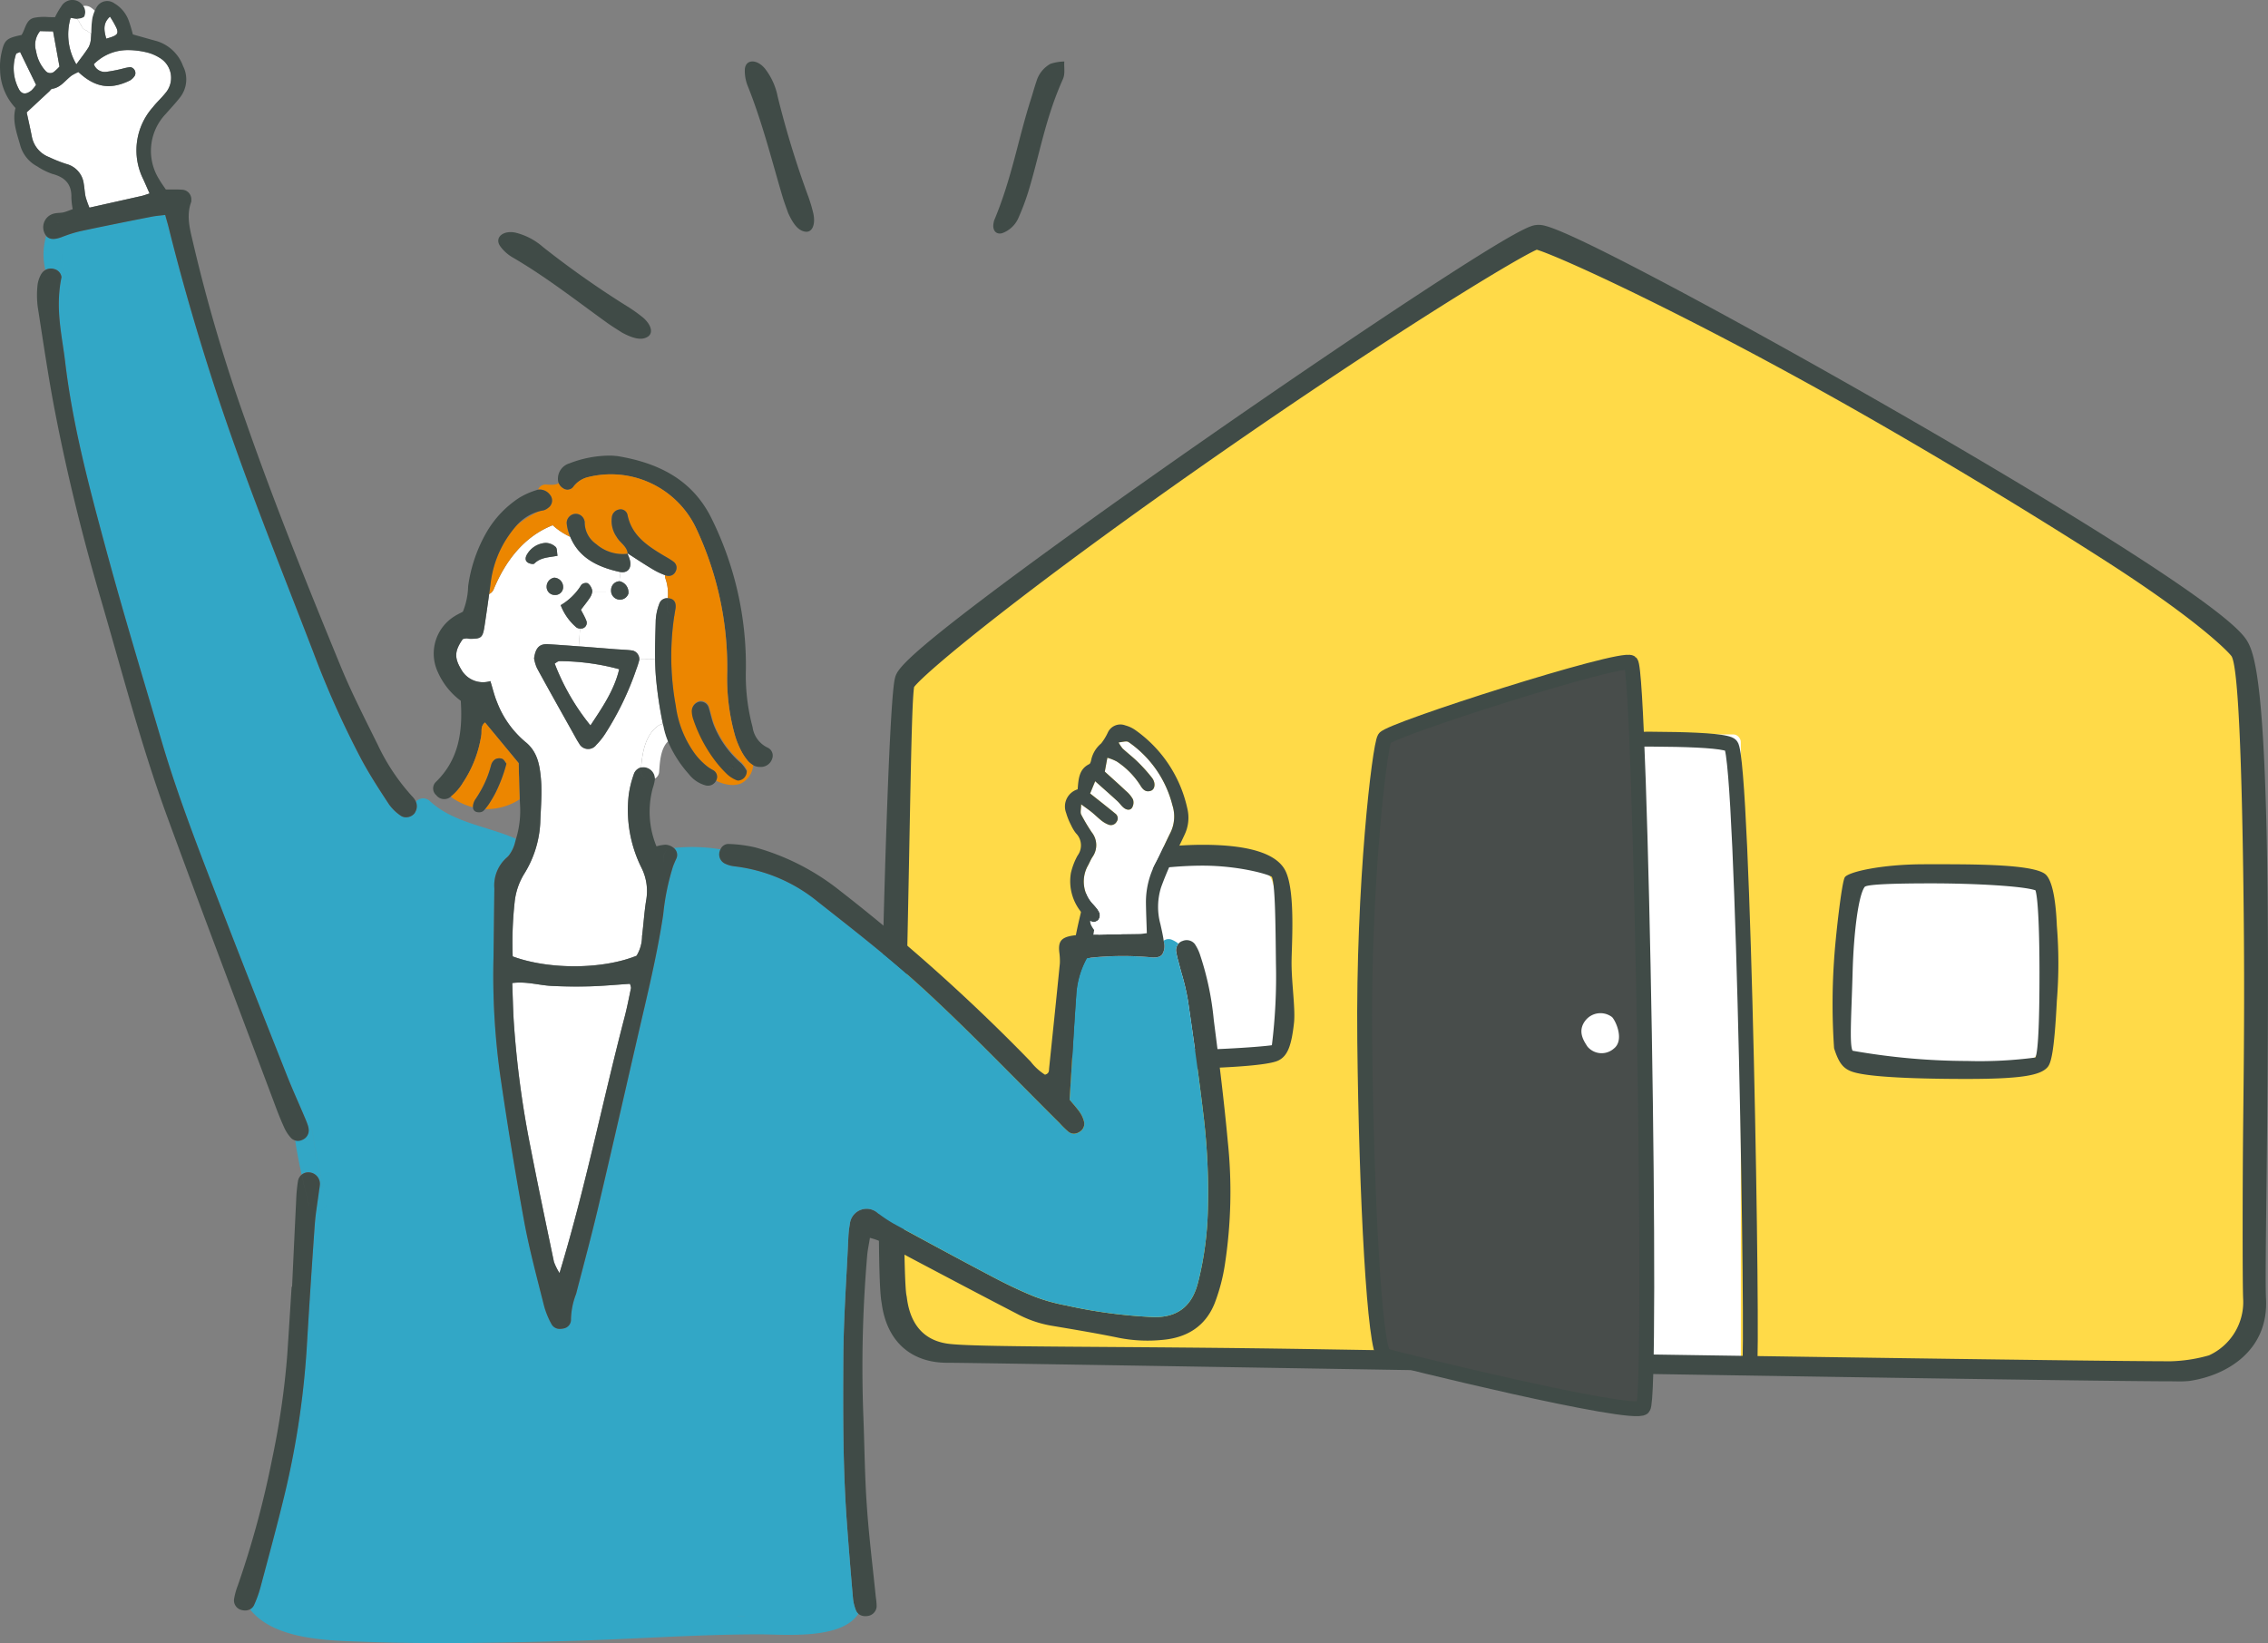<svg id="Group_649" data-name="Group 649" xmlns="http://www.w3.org/2000/svg" xmlns:xlink="http://www.w3.org/1999/xlink" width="305.136" height="221.052" viewBox="0 0 305.136 221.052">
  <rect x="0" y="0" width="305.136" height="221.052" fill="#808080" stroke="none"/>
  <defs>
    <clipPath id="clip-path">
      <rect id="Rectangle_326" data-name="Rectangle 326" width="165.533" height="221.052" fill="none"/>
    </clipPath>
  </defs>
  <g id="Group_590" data-name="Group 590" transform="translate(65.276 7.288)">
    <g id="Group_599" data-name="Group 599" transform="translate(52.969 22.966)">
      <path id="Path_3555" data-name="Path 3555" d="M-6218.379,5434.475c2.473-.354,8.838-2.123,8.485-8.835s1.761-79.856-2.122-87.274-89.751-55.476-93.636-55.123-83.393,55.123-84.453,59.361-2.823,78.089-1.767,83.036c.113.514.354,6.359,6.718,6.359S-6220.6,5434.792-6218.379,5434.475Z" transform="translate(6394.362 -5281.077)" fill="#ffda48"/>
      <rect id="Rectangle_343" data-name="Rectangle 343" width="22.81" height="84.531" rx="1" transform="translate(93.154 68.55)" fill="#fff"/>
      <path id="パス_3555_-_アウトライン" data-name="パス 3555 - アウトライン" d="M-6218.475,5438.223a14.735,14.735,0,0,0,1.966-.048c5-.714,10.709-4.048,10.336-11.089-.085-1.594-.021-7.539.065-15.066.134-12.029.317-28.5.1-42.887-.341-23.145-1.534-28.3-2.533-30.209-.486-.925-1.62-3.1-16.376-12.551-10.2-6.534-22.5-13.751-31.028-18.653-10.928-6.286-22.27-12.575-31.123-17.256-14.8-7.823-16.218-7.823-16.979-7.823-.087,0-.164,0-.241.009-.771.071-1.939.177-15.673,9.174-7.935,5.2-18.379,12.278-28.652,19.43-10.929,7.607-20.917,14.769-28.128,20.166-13.336,9.987-13.648,11.225-13.9,12.225-.654,2.6-1.347,24.106-1.744,41.725-.2,8.975-.8,38.438-.053,42.234,0,.024.007.054.013.086.669,5.106,3.885,8.035,8.831,8.035,2.22,0,23.2.346,49.768.783C-6289.682,5437.229-6229.233,5438.223-6218.475,5438.223Zm4.648-3.5a20.49,20.49,0,0,1-5.133.8c-10.721,0-70.736-.9-114.86-1.622-26.584-.436-46.15-.214-49.768-.751s-5.046-3.143-5.435-6.1a3.262,3.262,0,0,0-.062-.38c-.357-1.657-.545-17.4.011-42.217.512-22.711.625-37.127,1.015-39.643,1.711-2.187,15.314-13.448,40.967-31.3,22.513-15.668,39.762-26.193,42.807-27.533,3.487,1.057,22.4,9.765,46.123,23.429,11.962,6.89,22.587,13.43,30.441,18.47,12.855,8.253,16.734,12.472,16.931,12.828.5.954,1.2,5.789,1.539,28.428.213,14.332.134,22.844,0,34.849-.086,7.9-.091,21.374,0,23.1A7.885,7.885,0,0,1-6213.827,5434.72Z" transform="translate(6392.797 -5282.64)" fill="#404b47"/>
      <path id="Path_3557" data-name="Path 3557" d="M-6357.161,5330.1c2.176-2.451,1.9-21.472,0-22.831s-20.927-4.075-23.917,0-3.261,21.742,0,22.831S-6359.334,5332.553-6357.161,5330.1Z" transform="translate(6512.77 -5218.202)" fill="#fff"/>
      <path id="パス_3557_-_アウトライン" data-name="パス 3557 - アウトライン" d="M-6365.077,5334.343c7.545,0,9.889-.531,10.809-1.574.444-.5.9-1.828,1.257-8.936a62.456,62.456,0,0,0,0-10.119c-.155-3.814-.7-6.315-1.618-6.969-1.927-1.374-10.506-1.283-16.208-1.283-5.76,0-10.286,1.037-10.708,1.764s-1.251,8.131-1.435,11.08a86.922,86.922,0,0,0,0,11.909c.62,1.944,1.2,2.744,2.492,3.174C-6378.157,5334.164-6371.015,5334.343-6365.077,5334.343Zm9.186-2.881a57.46,57.46,0,0,1-9.186.466,89.931,89.931,0,0,1-15.41-1.379c-.459-.75-.147-5.092,0-10.588.14-5.25.775-10.3,1.618-11.446.261-.353,3.837-.483,8.967-.483,5.761,0,12.34.356,14.011.934.379,1.149.541,5.879.545,11C-6355.342,5325.413-6355.466,5330.523-6355.891,5331.462Z" transform="translate(6511.493 -5219.443)" fill="#404b47"/>
      <path id="Path_3558" data-name="Path 3558" d="M-6330.5,5329.527c1.631-.821,1.631-19.033,0-22.565s-18.21-2.721-21.741,0-5.164,20.938-3.533,22.565S-6332.13,5330.346-6330.5,5329.527Z" transform="translate(6383.286 -5219.041)" fill="#fff"/>
      <path id="パス_3558_-_アウトライン" data-name="パス 3558 - アウトライン" d="M-6344.419,5334.194c.139,0,14.082-.051,16.311-1.174,1.207-.6,1.752-1.934,2.094-5.07.2-1.893-.33-5.331-.33-8.035,0-2.375.542-9.436-.773-12.3-1.1-2.4-4.875-3.611-11.2-3.611-3.781,0-10.949.591-13.822,2.8-1.447,1.115-1.938,3.744-2.846,7.577a61.166,61.166,0,0,0-1.41,9.723c-.454,7.122-.011,7.983.511,8.51.65.645,1.667,1.1,4.739,1.354C-6349.4,5334.12-6347.136,5334.194-6344.419,5334.194Zm15.428-3.225c-2.1.294-8.876.7-14.79.7a73.543,73.543,0,0,1-10.507-.7c-.234-1.444.145-6.98.777-11.521.836-6,1.73-10.181,2.361-10.664,1.194-.919,7.616-1.974,12.829-1.974,4.9,0,8.935,1.178,9.33,1.52.45,1.118.486,6.234.545,11.584A75.232,75.232,0,0,1-6328.991,5330.97Z" transform="translate(6381.865 -5220.605)" fill="#404b47"/>
      <path id="Path_4010" data-name="Path 4010" d="M53.574,52.4s41.043-1.88,42.754,0,3.008,82.9,2.5,83.755" transform="translate(18.309 17.623)" fill="none" stroke="#404b47" stroke-width="2"/>
      <path id="Path_4008" data-name="Path 4008" d="M51.388,137.135c-1.334-.454-2.445-21.171-2.668-42.311s2-39.606,2.668-40.742S83.18,43,84.514,43.907s3,98.859,1.661,100.222S52.721,137.589,51.388,137.135Z" transform="translate(16.645 14.985)" fill="#484d4b" stroke="#404b47" stroke-width="2"/>
      <path id="Path_4009" data-name="Path 4009" d="M70.271,82.523c-.507-.782-1.382-2.072-.276-3.5a2.573,2.573,0,0,1,3.593-.461c.553.6,1.656,3.132.229,4.238A2.484,2.484,0,0,1,70.271,82.523Z" transform="translate(25.057 28.022)" fill="#fff"/>
    </g>
    <path id="Path_3559" data-name="Path 3559" d="M1.382,9.139A6.276,6.276,0,0,1,0,7.834c.732-.476,1.208-1.1,2.052-1.287,5.67-1.3,9.936-3.6,14.9-5.4A32.067,32.067,0,0,1,20.6.084a3.776,3.776,0,0,1,2.856.523c.7.529.51,1.336-.411,1.765a1.74,1.74,0,0,1-.36.152C16.748,4.037,12.122,6.5,6.7,8.389c-.774.269-1.509.574-2.3.825a3.964,3.964,0,0,1-3.013-.075" transform="matrix(-0.602, 0.799, -0.799, -0.602, 84.175, 5.701)" fill="#404b47"/>
    <path id="Path_3560" data-name="Path 3560" d="M.189,22.219a8.726,8.726,0,0,1,.128-4.109,124.98,124.98,0,0,0,2.244-14,20.908,20.908,0,0,1,.388-2.238C3.337.393,4.226-.327,4.988.142S6.083,1.6,6.012,3.469c-.07.576-.153,1.506-.305,2.406-.877,5.1-1.964,10.1-2.353,15.4a5.364,5.364,0,0,1-.608,2.043c-.71,1.276-2.18.573-2.557-1.1" transform="matrix(-0.438, 0.899, -0.899, -0.438, 24.191, 33.587)" fill="#404b47"/>
    <path id="Path_4011" data-name="Path 4011" d="M.185,22.219a8.892,8.892,0,0,1,.126-4.109,127.243,127.243,0,0,0,2.2-14,21.282,21.282,0,0,1,.381-2.238c.38-1.482,1.252-2.2,2-1.733S5.966,1.6,5.9,3.469c-.068.576-.15,1.506-.3,2.406-.86,5.1-1.926,10.1-2.307,15.4a5.441,5.441,0,0,1-.6,2.043C2,24.6.555,23.9.185,22.219" transform="translate(47.574 21.866) rotate(154)" fill="#404b47"/>
  </g>
  <g id="Group_589" data-name="Group 589">
    <g id="Group_589-2" data-name="Group 589" clip-path="url(#clip-path)">
      <path id="Path_3470" data-name="Path 3470" d="M629.044,31.661a4.129,4.129,0,0,1-.609.739c-.794.648-1.4.542-1.777-.3a5.943,5.943,0,0,1-.309-4.58c.038-.11.268-.144.542-.274.7,1.451,1.415,2.9,2.152,4.419" transform="translate(-624.19 -20.25)" fill="#fff"/>
      <path id="Path_3471" data-name="Path 3471" d="M617.015,21.082a6.981,6.981,0,0,1-.723.689.823.823,0,0,1-1.136-.091,5.172,5.172,0,0,1-1.288-2.674,2.913,2.913,0,0,1,.534-2.694c.5.013,1.066.024,1.751.037.293,1.611.572,3.147.861,4.733" transform="translate(-609.011 -12.125)" fill="#fff"/>
      <path id="Path_3472" data-name="Path 3472" d="M600.187,11.46c-.009.234-.023.461-.044.688a2.842,2.842,0,0,1-.316,1.19c-.481.772-1.051,1.483-1.645,2.3a7.935,7.935,0,0,1-.771-6.252,8.47,8.47,0,0,0,.881.117,1.133,1.133,0,0,0,.272.381c.022.057.042.114.069.177a1.605,1.605,0,0,0,.18.271,1.2,1.2,0,0,0,.839.788,1.1,1.1,0,0,0,.535.336" transform="translate(-587.912 -6.98)" fill="#fff"/>
      <path id="Path_3473" data-name="Path 3473" d="M585,10.274c.3.785.1,1-1.386,1.412-.31-1.136-.475-2.054.5-2.961A12.853,12.853,0,0,1,585,10.274" transform="translate(-569.318 -6.486)" fill="#fff"/>
      <path id="Path_3474" data-name="Path 3474" d="M41.805,397.212a4.948,4.948,0,0,1-.264,3.687c-.673,1.365-1.28,2.759-1.988,4.1a11.113,11.113,0,0,0-1.308,5.348c.014,1.34.078,2.677.118,4.081-.324.035-.654.1-.981.1-.816.016-1.638.026-2.453.036a1.185,1.185,0,0,0-.526-1.157,6.768,6.768,0,0,1-.863-.6.076.076,0,0,0-.023-.02c-.081-.079-.156-.158-.23-.243a1.561,1.561,0,0,1-.132-.156c0-.013-.067-.122-.082-.16a1.208,1.208,0,0,0-1.137-.671,10.008,10.008,0,0,0-.889-1.087,4.392,4.392,0,0,1-.58-5.178,12.366,12.366,0,0,1,.59-1.123,2.763,2.763,0,0,0-.1-3.307,25.416,25.416,0,0,1-1.423-2.387c-.148-.293-.015-.73-.005-1.377.649.479,1.057.758,1.439,1.066.458.375.875.8,1.34,1.159a3.57,3.57,0,0,0,.883.494.885.885,0,0,0,1.1-.363.791.791,0,0,0-.181-1.128c-1.1-.9-2.215-1.777-3.373-2.7.233-.559.415-1,.678-1.648,1.1.99,2.051,1.815,2.973,2.664.31.278.545.652.868.913.346.281.845.4,1.118,0a1.37,1.37,0,0,0,.127-1.134,4.039,4.039,0,0,0-.964-1.147c-.914-.866-1.856-1.7-2.825-2.579.114-.622.217-1.178.341-1.867a6.2,6.2,0,0,1,1.259.493,10.748,10.748,0,0,1,3.179,3.219c.323.551.722.971,1.423.726.567-.2.667-1.087.141-1.757A21.213,21.213,0,0,0,37.2,391.44c-.656-.653-1.4-1.219-2.08-1.848a5.056,5.056,0,0,1-.553-.819c1.142-.187,1.148-.2,1.5.051a14.711,14.711,0,0,1,5.746,8.388" transform="translate(115.931 -288.885)" fill="#fff"/>
      <path id="Path_3475" data-name="Path 3475" d="M573.117,27.276a3.126,3.126,0,0,1,.784,4.778c-.523.658-1.164,1.229-1.681,1.893a8.717,8.717,0,0,0-1.273,9.691c.271.591.529,1.194.843,1.9-.454.144-.752.261-1.065.334-2.3.521-4.6,1.031-7.025,1.574a12.979,12.979,0,0,1-.509-1.421c-.131-.57-.148-1.17-.253-1.751a3.135,3.135,0,0,0-2.336-2.7,18.513,18.513,0,0,1-2.342-.932,3.689,3.689,0,0,1-2.316-2.8c-.225-1.138-.485-2.278-.686-3.21,1.109-1.035,2.08-1.942,3.051-2.844.118-.116.229-.306.36-.328,1.2-.166,1.8-1.189,2.669-1.807a6.7,6.7,0,0,1,.875-.451c2.22,2.073,4.266,2.418,6.9,1.153a1.954,1.954,0,0,0,.7-.684.814.814,0,0,0-.625-1.132,6.469,6.469,0,0,0-.969.192,19.9,19.9,0,0,1-2.225.44,1.564,1.564,0,0,1-1.707-1.028c2.111-2.039,4.482-2.16,6.967-1.62a5.769,5.769,0,0,1,1.865.754" transform="translate(-551.663 -19.511)" fill="#fff"/>
      <path id="Path_3476" data-name="Path 3476" d="M329.033,347.622c-.674,2.84-2.284,5.17-3.867,7.564a30.49,30.49,0,0,1-4.812-8.323c.2-.11.408-.313.625-.324a31,31,0,0,1,8.054,1.084" transform="translate(-245.724 -257.585)" fill="#fff"/>
      <path id="Path_3477" data-name="Path 3477" d="M306.515,293.571a6.2,6.2,0,0,1,.283,2.549,1.1,1.1,0,0,0-1.147.76,7.181,7.181,0,0,0-.472,2.186c-.043,1.75-.117,3.511-.086,5.26l-2.125.026a1.2,1.2,0,0,0-.937-1.2c-.747-.1-1.5-.12-2.254-.173-1.652-.13-3.3-.264-4.957-.388l.176-2.39a1.006,1.006,0,0,0,.4-.048.774.774,0,0,0,.43-1.035c-.2-.519-.492-1-.716-1.452.465-.619.892-1.129,1.249-1.692a1.793,1.793,0,0,0,.27-.749l2.537-.006a1.2,1.2,0,0,0,2.327.289,1.526,1.526,0,0,0-1.123-1.664.464.464,0,0,0-.091-.012l.158-1.237c1.162.172,1.649-.79,1.1-2.078-.054-.127-.107-.254-.156-.38.013,0,.02-.005.032,0l-.005-.007c0-.012,0-.025,0-.037,1.114.712,2.2,1.441,3.34,2.118a9.279,9.279,0,0,0,1.678.8,1.289,1.289,0,0,0,.088.555" transform="translate(-216.953 -215.637)" fill="#fff"/>
      <path id="Path_3478" data-name="Path 3478" d="M329.985,515.181c.07.263.169.437.142.577-.275,1.316-.532,2.639-.873,3.944-2.957,11.317-5.233,22.815-8.744,34.394a8.076,8.076,0,0,1-.75-1.51c-1.065-5.11-2.143-10.221-3.139-15.346a131.455,131.455,0,0,1-2.268-17.025c-.1-1.672-.134-3.348-.2-5.135,1.9-.257,3.616.309,5.352.388,1.686.082,3.376.1,5.058.055,1.762-.049,3.526-.215,5.423-.342" transform="translate(-245.231 -382.827)" fill="#fff"/>
      <path id="Path_3479" data-name="Path 3479" d="M324.27,295.4c-.049-.688-.073-1.381-.085-2.073l-2.125.026a.671.671,0,0,1-.014.116,12.011,12.011,0,0,1-.384,1.2,39.793,39.793,0,0,1-4.137,8.6,9.154,9.154,0,0,1-1.247,1.575,1.364,1.364,0,0,1-2.321-.189,9.93,9.93,0,0,1-.513-.866c-1.719-3.078-3.456-6.151-5.143-9.245a5.417,5.417,0,0,1-.4-1.328c.2-1.462.743-1.984,1.923-1.909q2.048.13,4.093.29l.176-2.39a.923.923,0,0,1-.5-.161,7.451,7.451,0,0,1-2.113-2.992,8.036,8.036,0,0,0,2.785-2.743.894.894,0,0,1,.853-.211,1.634,1.634,0,0,1,.6.951.818.818,0,0,1,.008.179l2.537-.006a1.658,1.658,0,0,1,.013-.395,1.163,1.163,0,0,1,1.1-.992l.158-1.237a1.592,1.592,0,0,1-.159-.028c-2.884-.652-5.414-1.836-6.608-4.714a9.2,9.2,0,0,1-2.358-1.563c-3.88,1.526-6.368,4.843-7.933,8.6a1.188,1.188,0,0,1-.622.658q-.295,2.175-.627,4.343c-.232,1.522-.434,1.682-1.933,1.68-.166,0-.336-.058-.5-.056a3.3,3.3,0,0,0-.487.093c-1.14,1.625-1.136,2.551-.2,4.1a3.353,3.353,0,0,0,3.914,1.55c.338,1.089.541,1.985.89,2.809a13.087,13.087,0,0,0,3.767,5.331c1.658,1.3,1.958,3.087,2.131,4.857.033.348.054.7.069,1.053.061,1.664-.089,3.347-.145,5.021a14.322,14.322,0,0,1-2.2,6.922,9.02,9.02,0,0,0-1.252,3.785,50.012,50.012,0,0,0-.256,7.261c4.9,1.81,12.116,1.754,16.665-.094a5.133,5.133,0,0,0,.74-2.631c.2-1.593.3-3.2.55-4.78a6.985,6.985,0,0,0-.616-4.4,17.487,17.487,0,0,1-1.723-9.843,13.794,13.794,0,0,1,.658-2.693,1.376,1.376,0,0,1,1-.979c.164-2,.552-4.336,2.254-5.579a1.21,1.21,0,0,1,.683-.253,53.459,53.459,0,0,1-.968-6.654M309.589,283.56a1.22,1.22,0,0,1,1.021-1.207,1.253,1.253,0,0,1,1.2,1.292,1.058,1.058,0,0,1-1.145,1.032,1.085,1.085,0,0,1-1.077-1.117m-1.655-3.111c-.126.134-.656.021-.893-.142-.419-.292-.29-.765-.07-1.121a3.114,3.114,0,0,1,2.485-1.515,2.031,2.031,0,0,1,1.336.535c.228.2.171.721.264,1.2-1.169.229-2.291.207-3.121,1.049" transform="translate(-236.045 -204.634)" fill="#fff"/>
      <path id="Union_127" data-name="Union 127" d="M48.658.05A1.379,1.379,0,0,0,47.588,1.3,9.106,9.106,0,0,0,47.7,2.556c.414,4.108.935,8.215,1.212,12.333.286,4.035.307,8.092.47,12.138a176.2,176.2,0,0,1-.52,21.5c-.061.731-.226,1.458-.368,2.369a10.116,10.116,0,0,1-1.289-.425c-1.418-.752-2.809-1.544-4.227-2.3-4.766-2.517-9.526-5.039-14.32-7.519a15.147,15.147,0,0,0-4.527-1.565c-3.069-.516-6.148-1.028-9.2-1.657a19.978,19.978,0,0,0-5.785-.261c-3.326.287-5.8,1.837-7.039,4.941A25.1,25.1,0,0,0,.75,47.226a64.671,64.671,0,0,0-.4,16.66c.5,5.457,1.183,10.906,1.884,16.343a39.233,39.233,0,0,0,1.811,8.644A5.884,5.884,0,0,0,4.8,90.448a1.411,1.411,0,0,0,1.616.394,1.14,1.14,0,0,0,.558-.364,3.427,3.427,0,0,1-.711-.793,5.2,5.2,0,0,1-.595-1.524,5.2,5.2,0,0,0,.595,1.524,3.427,3.427,0,0,0,.711.793,1.322,1.322,0,0,0,.332-1A12.305,12.305,0,0,0,6.97,88c-.107-.43-.23-.864-.343-1.3a31.741,31.741,0,0,1-.914-3.846c-.793-5.34-1.53-10.691-2.164-16.046a86.647,86.647,0,0,1-.521-12.128,43.632,43.632,0,0,1,1.315-9.769c.676-2.686,2.271-4.747,5.98-4.676A67.552,67.552,0,0,1,22.095,41.8a24.144,24.144,0,0,1,4.369,1.233c1.95.793,3.843,1.724,5.7,2.706,4.4,2.317,8.771,4.686,13.14,7.059A18.993,18.993,0,0,1,47.4,54.2a2.268,2.268,0,0,0,3.79-1.427,12.844,12.844,0,0,0,.2-1.765c.245-5.478.656-10.961.681-16.445.042-7.335.061-14.685-.481-22.015q-.367-5.041-.813-10.087a.82.82,0,0,1-.01-.118A6.167,6.167,0,0,0,50.372.766a1.235,1.235,0,0,0-.322-.45A1.478,1.478,0,0,0,49.1,0,2.005,2.005,0,0,0,48.658.05Zm1.1.791a1.156,1.156,0,0,0-.1.445A1.156,1.156,0,0,1,49.757.841ZM6.569,86.718a1.269,1.269,0,0,0-.934,1.2A1.266,1.266,0,0,1,6.569,86.718Z" transform="translate(165.533 217.43) rotate(180)" fill="#404b47"/>
      <path id="合体_127_-_アウトライン" data-name="合体 127 - アウトライン" d="M9488.569-3466.537a3.1,3.1,0,0,0,.673-.076,2.471,2.471,0,0,0,1.908-2.254,6.147,6.147,0,0,0-.076-1.035c-.017-.129-.032-.25-.044-.363-.128-1.252-.264-2.52-.4-3.743-.3-2.807-.618-5.71-.812-8.559-.188-2.61-.261-5.28-.33-7.863-.042-1.391-.085-2.829-.141-4.248a173.408,173.408,0,0,1,.519-21.368c.029-.333.084-.675.149-1.052.682.363,1.371.741,2.04,1.109.7.382,1.409.776,2.125,1.155l1.543.816c4.18,2.209,8.511,4.494,12.792,6.71a16,16,0,0,0,4.841,1.669l.464.078c2.861.481,5.819.979,8.7,1.572a19.171,19.171,0,0,0,3.892.378c.706,0,1.424-.033,2.2-.1a8.78,8.78,0,0,0,7.941-5.612,25.915,25.915,0,0,0,1.421-5.332,65.906,65.906,0,0,0,.416-16.937c-.521-5.613-1.219-11.171-1.892-16.384a40.312,40.312,0,0,0-1.868-8.876,6.633,6.633,0,0,0-.914-1.852,2.278,2.278,0,0,0-1.873-.91,3.221,3.221,0,0,0-.872.126,2.02,2.02,0,0,0-.221.07l-.193-.158-.678.779-.738.833.212.171a2.162,2.162,0,0,0-.058.842,9.217,9.217,0,0,0,.268,1.251c.034.116.063.232.093.346.067.264.139.531.209.788.046.173.09.346.136.52l0,.02.019.062a30.56,30.56,0,0,1,.872,3.655c.871,5.885,1.582,11.122,2.159,16.011a83.981,83.981,0,0,1,.51,11.979,42.286,42.286,0,0,1-1.277,9.53c-.672,2.676-2.14,3.868-4.756,3.868h-.164a67.468,67.468,0,0,1-11.591-1.545,22.936,22.936,0,0,1-4.172-1.175,61.383,61.383,0,0,1-5.6-2.659c-4.319-2.274-8.5-4.54-13.131-7.053a17.329,17.329,0,0,1-1.907-1.281l-.06-.043a3.846,3.846,0,0,0-2.259-.782,3.288,3.288,0,0,0-3.222,2.884,14.311,14.311,0,0,0-.216,1.909c-.069,1.637-.164,3.3-.252,4.919-.2,3.787-.414,7.7-.431,11.566-.038,6.431-.078,14.437.482,22.1.223,3.007.488,6.312.818,10.1l.012.145a7.122,7.122,0,0,0,.464,1.858l.011.017a2.187,2.187,0,0,0,.591.834l.034.028A2.524,2.524,0,0,0,9488.569-3466.537Zm-.266-53.371-.2,1.241c-.045.3-.1.588-.147.863-.094.541-.184,1.054-.23,1.582a176.289,176.289,0,0,0-.522,21.629c.058,1.405.1,2.838.138,4.223.071,2.6.146,5.3.333,7.948.2,2.89.512,5.815.821,8.643.137,1.221.268,2.484.4,3.722.014.149.03.3.049.44a3.628,3.628,0,0,1,.057.656v.012a.12.12,0,0,1-.019.068l-.742-.01a5.052,5.052,0,0,1-.276-1.144,1.169,1.169,0,0,0-.017-.159c-.324-3.767-.586-7.052-.806-10.044-.521-7.021-.526-13.8-.479-21.93.018-3.814.228-7.7.432-11.462.084-1.619.171-3.293.249-4.941a11.327,11.327,0,0,1,.186-1.62c.125-.7.537-1.122,1.11-1.122a1.706,1.706,0,0,1,.989.367l.06.042a18.97,18.97,0,0,0,2.151,1.435c4.636,2.518,8.824,4.786,13.156,7.066a63.5,63.5,0,0,0,5.8,2.75,24.673,24.673,0,0,0,4.564,1.291,68.844,68.844,0,0,0,11.966,1.587c.063,0,.132,0,.2,0,3.617,0,5.92-1.846,6.836-5.487a44.954,44.954,0,0,0,1.348-10.009,86.8,86.8,0,0,0-.535-12.277c-.577-4.91-1.285-10.169-2.167-16.077a26.922,26.922,0,0,0-.714-3.162,2.393,2.393,0,0,0,.724-1.125,43.4,43.4,0,0,1,1.351,7.209c.672,5.194,1.367,10.73,1.88,16.306a63.641,63.641,0,0,1-.394,16.381,23.555,23.555,0,0,1-1.292,4.893c-1.048,2.61-3.054,4.01-6.139,4.274-.709.062-1.367.092-2.014.092a17.242,17.242,0,0,1-3.466-.335c-2.912-.6-5.89-1.1-8.77-1.587l-.466-.078a14,14,0,0,1-4.211-1.459c-4.277-2.212-8.6-4.495-12.771-6.7l-1.543-.815c-.7-.371-1.413-.763-2.1-1.141s-1.4-.776-2.124-1.156l-.023-.012a5.57,5.57,0,0,0-.968-.344c-.15-.042-.306-.087-.475-.142Zm44.514-35.64-.992.025c-.018-.063-.038-.126-.053-.19l.906-.24C9532.72-3555.818,9532.769-3555.683,9532.817-3555.548Z" transform="translate(-9372.128 3685.038)" fill="rgba(0,0,0,0)"/>
      <path id="Union_129" data-name="Union 129" d="M86.348.275c-8.663.22-17.306.894-25.97.9C56.93,1.179,49.35.408,47.052,3.94a1.123,1.123,0,0,1,.318.442,5.823,5.823,0,0,1,.4,1.584,1.46,1.46,0,0,0,.162.009,1.46,1.46,0,0,1-.162-.009c.006.036.006.082.011.118.293,3.362.57,6.725.812,10.087.546,7.332.525,14.679.484,22.015-.026,5.486-.436,10.967-.682,16.442a13.185,13.185,0,0,1-.2,1.769A2.26,2.26,0,0,1,44.4,57.822a19.614,19.614,0,0,0-2.1-1.4c-4.367-2.375-8.737-4.745-13.137-7.059a62.868,62.868,0,0,0-5.707-2.7A24.019,24.019,0,0,0,19.1,45.426a67.7,67.7,0,0,0-11.78-1.568c-3.71-.067-5.3,1.995-5.978,4.678A44.058,44.058,0,0,0,.025,58.3,87.552,87.552,0,0,0,.548,70.433c.638,5.358,1.374,10.7,2.164,16.046a32.7,32.7,0,0,0,.917,3.846c.113.432.236.869.343,1.3a11.777,11.777,0,0,1,.339,1.47,1.325,1.325,0,0,1-.333,1,3.934,3.934,0,0,0,.919.539,1.134,1.134,0,0,0,1.07-.133c-.015-.088-.026-.17-.037-.257a2.1,2.1,0,0,1,.244-1.615c.3-.365.847-.463,1.711-.354a41.653,41.653,0,0,0,8.421-.133,11.637,11.637,0,0,0,1.43-5.023c.278-3.959.508-7.928.759-11.887.043-.668.084-1.347.135-2.134-.421-.514-.94-1.064-1.367-1.681a3.805,3.805,0,0,1-.6-1.363,1.25,1.25,0,0,1,.632-1.285,1.221,1.221,0,0,1,1.43-.021,10.791,10.791,0,0,1,1.26,1.224C25.927,75.867,31.706,81.924,37.839,87.6c4.631,4.293,9.65,8.19,14.621,12.113A21.721,21.721,0,0,0,63.725,104.5a.122.122,0,0,1,.061.01,3.863,3.863,0,0,1,1.142.324,1.379,1.379,0,0,1,.777,1.676,1.952,1.952,0,0,1-.109.273,23.434,23.434,0,0,0,6.287.185,1.194,1.194,0,0,1-.35-1.429c.166-.345.315-.684.442-1.028A31.714,31.714,0,0,0,73.3,98c.834-5.512,2.164-10.9,3.414-16.329,1.764-7.646,3.491-15.3,5.3-22.926C82.949,54.8,84,50.9,85.021,46.978a10.043,10.043,0,0,0,.688-3.424,1.2,1.2,0,0,1,1.055-1.239,1.355,1.355,0,0,1,1.557.57,11.345,11.345,0,0,1,1.034,2.566c.939,3.763,1.962,7.521,2.669,11.332q1.811,9.941,3.262,19.969a96.949,96.949,0,0,1,.854,15.4c-.047,3.12-.078,6.246-.118,9.367a5,5,0,0,1-1.584,4.092,2.266,2.266,0,0,0-.344.334,4.723,4.723,0,0,0-.864,1.841c-.042.133-.077.272-.113.406a.488.488,0,0,0,.109.057c3.757,1.64,8.405,2.144,11.484,5.039a1.31,1.31,0,0,0,1.872-.083,1.562,1.562,0,0,1,.088-1.424s0,0,0,0a1.158,1.158,0,0,1,.1-.151,1.439,1.439,0,0,1,1.835-.334,6.089,6.089,0,0,1,1.61,1.558c1.3,1.974,2.592,3.958,3.707,6.036a125.491,125.491,0,0,1,6.426,14.314c4.72,12.283,9.693,24.483,13.712,37.023,2.14,6.674,4.087,13.388,5.776,20.185.116.488.267.966.476,1.733.731-.093,1.312-.129,1.882-.247,3.142-.623,6.284-1.244,9.415-1.918a16.233,16.233,0,0,0,2.047-.6c.195-.067.389-.139.59-.216.978-.37,1.645-.34,2.066.154a8.7,8.7,0,0,0,.115-4.576,1.514,1.514,0,0,1-1.245.093,1.27,1.27,0,0,1-.914-1.075,17.292,17.292,0,0,0,.339-2.766c.137-3.054-.506-5.815-.828-8.586-.994-8.406-3.152-16.576-5.358-24.709-2.391-8.885-5.066-17.687-7.671-26.5-2.252-7.619-5.168-15-8.015-22.4-2.88-7.486-5.832-14.936-8.776-22.386-.783-1.964-1.666-3.881-2.479-5.83a9.532,9.532,0,0,1-.391-1.038,1.053,1.053,0,0,1-.6-.859,81.459,81.459,0,0,0-1.893-9.069,1.133,1.133,0,0,1,1.2-1.431,1.134,1.134,0,0,0-1.2,1.431,80.109,80.109,0,0,1,1.9,9.069,1.055,1.055,0,0,0,.6.859,2.953,2.953,0,0,1-.078-.391,1.47,1.47,0,0,1,1.8-1.542c-.23-1.538-.529-3.07-.862-4.591a1.4,1.4,0,0,1-1.123.3,1.538,1.538,0,0,1-1.331-1.589,7.558,7.558,0,0,1,.1-.751c.113-.925.257-1.85.381-2.781h-.006c.094-.658.165-1.321.211-1.984q.61-8.344,1.1-16.688a115.5,115.5,0,0,1,3.2-20.493c.943-3.851,1.984-7.681,3.014-11.511.067-.242.132-.489.209-.73a1.115,1.115,0,0,1-.484-.4,5.826,5.826,0,0,0-.464-.562,5.826,5.826,0,0,1,.464.562,1.115,1.115,0,0,0,.49.4,15.444,15.444,0,0,1,.633-1.645,1.236,1.236,0,0,1,.555-.6C125.591.331,118.022.336,113.242.166,109.883.047,106.513,0,103.142,0,97.539,0,91.93.13,86.348.275Zm14.98,2.265h0Zm-.492,0q-3.146,0-6.292.032Q97.689,2.539,100.836,2.54ZM111,2.588q-2.595-.022-5.186-.036,2.591.014,5.186.036c.452.006.945.006,1.464.006C111.945,2.593,111.452,2.593,111,2.588Zm5.438.056c-1.06-.044-2.093-.053-3.057-.053C114.345,2.592,115.378,2.6,116.438,2.644ZM87.4,2.7Zm-24.062.946h0c-.967,0-1.935-.009-2.9-.009C61.395,3.633,62.365,3.64,63.334,3.642ZM49.11,5.226a.971.971,0,0,1,.119-.2.971.971,0,0,0-.119.2,1.371,1.371,0,0,1-.186.294A1.371,1.371,0,0,0,49.11,5.226Zm-.256.373a1.211,1.211,0,0,1-.4.27A1.211,1.211,0,0,0,48.854,5.6ZM3.881,90.3a1.174,1.174,0,0,0-.251.026A1.19,1.19,0,0,1,3.881,90.3Zm61.254,13.795a1.3,1.3,0,0,0-.436-.08A1.3,1.3,0,0,1,65.134,104.093Zm-1.017.093a1.231,1.231,0,0,0-.291.27A1.231,1.231,0,0,1,64.117,104.186Zm6.162.425c-.383.018-.769.031-1.154.035C69.511,104.643,69.9,104.63,70.28,104.611Zm-1.591.034.245,0h0Zm85.78,76.333h0Zm-1.1.531a1.213,1.213,0,0,0-.273.777A1.213,1.213,0,0,1,153.364,181.51Zm-.17,1.261c-.006-.015-.01-.031-.016-.045.006.015.01.031.016.045a10.678,10.678,0,0,1,1,4.108A10.678,10.678,0,0,0,153.194,182.771Z" transform="translate(162.534 221.051) rotate(180)" fill="#32a7c6"/>
      <path id="合体_129_-_アウトライン" data-name="合体 129 - アウトライン" d="M9539.1-3365.266c5.709,0,11.444-.136,16.825-.275,3.524-.09,7.1-.257,10.562-.419,5.042-.234,10.256-.479,15.379-.486.458,0,1.01.014,1.6.031.732.019,1.56.041,2.425.041,3.74,0,8.283-.378,10.2-3.319l.516-.792-.721-.61c-.01-.01-.01-.017-.014-.019l0-.014a4.788,4.788,0,0,1-.2-.594l-.129-.729c0-.026,0-.05,0-.073-.341-3.933-.6-7.131-.807-10.062-.526-7-.532-13.786-.484-21.932.015-3.831.231-7.734.428-11.509.091-1.6.177-3.261.251-4.892a12.494,12.494,0,0,1,.185-1.623c.125-.706.538-1.124,1.11-1.124a1.719,1.719,0,0,1,.988.371l.07.052a19.738,19.738,0,0,0,2.147,1.422c4.4,2.4,8.725,4.741,13.151,7.067a62.925,62.925,0,0,0,5.8,2.75,25,25,0,0,0,4.561,1.291,68.869,68.869,0,0,0,11.971,1.589h.191c3.619,0,5.924-1.846,6.839-5.489a45.1,45.1,0,0,0,1.354-10.006,88.345,88.345,0,0,0-.532-12.279c-.59-4.949-1.3-10.208-2.168-16.077a31.792,31.792,0,0,0-.9-3.8l-.046-.168c-.042-.159-.083-.317-.129-.478-.068-.265-.146-.538-.209-.8-.034-.133-.067-.262-.1-.388a7.769,7.769,0,0,1-.213-.957.274.274,0,0,1,.078-.163l.74-.837-.871-.7a4.953,4.953,0,0,0-1.168-.689,2.065,2.065,0,0,0-.823-.169,2.3,2.3,0,0,0-1.271.393l-.574.386.112.684a1.859,1.859,0,0,1,.03.205,1.868,1.868,0,0,1,0,.784,1.069,1.069,0,0,1-.291.028,3.822,3.822,0,0,1-.46-.033,24.208,24.208,0,0,0-3.048-.178c-1.6,0-3.226.124-4.8.247l-.793.06-.566.043-.282.5a12.584,12.584,0,0,0-1.568,5.479c-.19,2.75-.367,5.548-.532,8.255-.074,1.213-.152,2.426-.227,3.639l-.034.561c-.03.493-.064,1-.1,1.572l-.027.42.272.327c.137.17.285.344.43.512a13.5,13.5,0,0,1,.884,1.1,2.834,2.834,0,0,1,.427.968.416.416,0,0,1-.172.173l-.015.01a.268.268,0,0,1-.143.057.121.121,0,0,1-.068-.025,5.133,5.133,0,0,1-.706-.676c-.135-.142-.268-.288-.416-.433-1.812-1.8-3.64-3.643-5.41-5.428-4.026-4.064-8.192-8.265-12.465-12.221s-8.935-7.635-13.439-11.184l-1.249-.984a22.858,22.858,0,0,0-11.6-4.987h0l-.261-.032a2.878,2.878,0,0,1-.821-.231.318.318,0,0,1-.2-.385.659.659,0,0,1,.042-.106l.63-1.236-1.354-.3a16.032,16.032,0,0,0-3.483-.33c-.987,0-1.965.057-2.9.112l-2.755.157,1.907,1.719a.282.282,0,0,1,.106.152h0s0,0-.01.018a12.071,12.071,0,0,0-.476,1.119,25.9,25.9,0,0,0-1.221,5.588c-.053.379-.1.756-.163,1.133-.7,4.673-1.8,9.361-2.853,13.894-.185.785-.363,1.569-.544,2.355q-.855,3.676-1.692,7.355c-1.17,5.105-2.379,10.384-3.6,15.563-.713,2.99-1.5,6.013-2.271,8.938q-.368,1.4-.736,2.809c-.062.261-.146.526-.235.8a7.587,7.587,0,0,0-.479,2.977l0,0a.337.337,0,0,1-.207.1.857.857,0,0,1-.2.024c-.157,0-.191-.042-.2-.061a10.045,10.045,0,0,1-.934-2.31c-.192-.769-.392-1.538-.584-2.309-.745-2.931-1.516-5.96-2.071-8.956-1.209-6.628-2.3-13.334-3.257-19.928a96.232,96.232,0,0,1-.841-15.233c.03-1.987.05-4.009.072-5.963.019-1.136.026-2.273.044-3.408a3.938,3.938,0,0,1,1.181-3.269,3.65,3.65,0,0,0,.492-.475,5.681,5.681,0,0,0,1.071-2.226c.045-.13.076-.261.108-.376l.231-.86-.717-.41a1.284,1.284,0,0,0-.251-.126,40.027,40.027,0,0,0-3.983-1.4c-2.712-.847-5.273-1.648-7.154-3.42a2.31,2.31,0,0,0-1.6-.647,2.488,2.488,0,0,0-1.781.769l-.474.5.251.638a.482.482,0,0,1-.014.485l-.045.079a.534.534,0,0,1-.283.085.277.277,0,0,1-.06-.007,5.047,5.047,0,0,1-1.327-1.262c-1.192-1.818-2.544-3.872-3.659-5.963a124.028,124.028,0,0,1-6.372-14.19c-.986-2.556-1.989-5.152-2.972-7.662-3.707-9.539-7.548-19.4-10.716-29.3-2.276-7.09-4.161-13.669-5.76-20.114-.074-.311-.162-.623-.265-.982-.064-.227-.137-.479-.217-.775l-.245-.9-.925.115c-.229.031-.448.054-.655.076-.449.049-.877.1-1.309.186-3.087.611-6.285,1.243-9.425,1.918a17.66,17.66,0,0,0-2.179.639c-.185.065-.392.139-.614.226a2.233,2.233,0,0,1-.748.18.381.381,0,0,1-.1-.011l-.017-.017-1.246-1.467-.589,1.837a9.7,9.7,0,0,0-.141,5.128l.308,1.417,1.265-.71a.449.449,0,0,1,.38-.011.369.369,0,0,1,.154.1,17.813,17.813,0,0,0-.31,2.683,32.665,32.665,0,0,0,.514,6.449c.119.794.231,1.544.317,2.3.974,8.2,3.014,16.112,5.391,24.866,1.941,7.215,4.1,14.488,6.193,21.522q.746,2.5,1.483,5c2.052,6.939,4.686,13.771,7.232,20.38q.4,1.05.808,2.1c2.686,6.974,5.475,14.029,8.172,20.853l.61,1.54c.466,1.174.972,2.337,1.462,3.463.341.782.694,1.591,1.023,2.387l.019.038c.118.294.251.6.331.878a1.229,1.229,0,0,1,.042.24l.008.013c.011.079.026.187-.251.328a.3.3,0,0,1-.2.034l-1.606-.469.247,1.656c.211,1.407.5,2.932.878,4.661l.383,1.757,1.363-1.175a.352.352,0,0,1,.269-.049.469.469,0,0,1,.412.5,2.745,2.745,0,0,1-.049.362c-.016.088-.029.178-.044.266v.021c-.068.536-.145,1.088-.221,1.622-.052.382-.108.763-.16,1.147l-.127.942.015,0q-.062.557-.1,1.105c-.369,4.989-.713,10.3-1.1,16.7a113.917,113.917,0,0,1-3.169,20.3c-.84,3.429-1.779,6.907-2.683,10.269l-.365,1.357c-.024.093-.048.184-.076.271l-.082.266a14.936,14.936,0,0,1-.591,1.533.166.166,0,0,1-.076.089l-1.141.6.8,1.014c3.418,4.369,10.754,4.607,15.609,4.763l.844.029C9532.124-3365.32,9535.442-3365.266,9539.1-3365.266Zm42.766-3.323c-5.171.006-10.413.252-15.476.489-3.451.161-7.015.328-10.525.417-5.364.139-11.079.274-16.765.274-3.634,0-6.922-.054-10.06-.167l-.854-.028c-4.157-.133-10.3-.332-13.386-3.273.032-.053.053-.106.082-.161.133-.289.253-.593.376-.906l1.018-.949a4.952,4.952,0,0,1-.377-.453,1.7,1.7,0,0,0-.127-.167l.012-.056.332-1.224c.911-3.374,1.849-6.864,2.691-10.317a115.968,115.968,0,0,0,3.227-20.686c.383-6.394.73-11.693,1.1-16.675q.037-.547.1-1.1a2.216,2.216,0,0,0,1.409-1.306s0,0,0,0h0v-.009s0,0,0-.006a2.246,2.246,0,0,0,.044-1.335,79.536,79.536,0,0,1-1.868-8.944,2.21,2.21,0,0,0-.759-1.4c-.095-.256-.2-.5-.294-.725l-.014-.036c-.335-.809-.688-1.624-1.03-2.413-.485-1.112-.987-2.26-1.437-3.4l-.606-1.538c-2.7-6.82-5.484-13.87-8.167-20.835q-.4-1.051-.811-2.1c-2.529-6.569-5.151-13.359-7.177-20.216q-.741-2.5-1.481-5c-2.088-7.02-4.246-14.28-6.184-21.47-2.349-8.672-4.376-16.5-5.332-24.556-.09-.793-.211-1.594-.323-2.369a31.251,31.251,0,0,1-.493-6.041c.01-.222.02-.444.04-.666l.963.768a2.273,2.273,0,0,0,.506-1.429v-.032l-1.4.021c.018-.122.034-.242.052-.363l1.175-.5a.53.53,0,0,0,.025.052c-.014-.029-.025-.056-.038-.084a10.05,10.05,0,0,1-.913-3.66v-.033l-2.142-.013v.046a7.29,7.29,0,0,0,.052.892,2.858,2.858,0,0,0-.335-.043,7.35,7.35,0,0,1,0-1.854c.056,0,.116.005.171.005a4.259,4.259,0,0,0,1.509-.322c.207-.079.392-.146.564-.2l.012-.006a15.055,15.055,0,0,1,1.911-.561c3.12-.672,6.31-1.3,9.394-1.914l.012,0c.27-.055.557-.091.876-.128.09.311.164.564.223.817,1.611,6.5,3.507,13.124,5.793,20.26,3.194,9.962,7.047,19.857,10.769,29.427.976,2.508,1.981,5.1,2.965,7.654a127.162,127.162,0,0,0,6.482,14.436c1.173,2.173,2.544,4.268,3.758,6.117a6.938,6.938,0,0,0,1.881,1.843,2.22,2.22,0,0,0,1.3.4,2.536,2.536,0,0,0,2.016-.965,1.759,1.759,0,0,0,.163-.252l.47-.826-.139-.107a2.084,2.084,0,0,0,.028-.281c2.238,2.071,5.129,2.974,7.922,3.848,1.065.333,2.079.65,3.043,1.023a2.661,2.661,0,0,1-.485.932,1.475,1.475,0,0,1-.182.186l-.036.025a6.121,6.121,0,0,0-1.969,4.9c-.019,1.137-.028,2.274-.046,3.412-.022,1.952-.045,3.971-.074,5.954a97.446,97.446,0,0,0,.865,15.573c.953,6.621,2.058,13.352,3.268,20.008.568,3.068,1.352,6.134,2.1,9.1q.3,1.15.581,2.3a12.357,12.357,0,0,0,1.134,2.814l.006.013a2.292,2.292,0,0,0,2.076,1.167,3.048,3.048,0,0,0,.638-.069,2.25,2.25,0,0,0,1.9-2.368,5.714,5.714,0,0,1,.394-2.171c.091-.291.183-.591.265-.9q.368-1.4.731-2.805c.771-2.935,1.569-5.972,2.282-8.986,1.229-5.189,2.438-10.472,3.605-15.58.564-2.452,1.122-4.9,1.688-7.352.185-.784.365-1.568.55-2.35,1.064-4.574,2.164-9.3,2.883-14.06q.085-.575.169-1.154a23.723,23.723,0,0,1,1.1-5.138c.11-.292.241-.6.405-.94a2.167,2.167,0,0,0,.215-.9c.5-.023,1.006-.038,1.506-.038a16.4,16.4,0,0,1,2.016.109,2.451,2.451,0,0,0,1.464,2.049c.044.02.088.038.134.056l-.259.717a2.333,2.333,0,0,0,.793.141v-.664a5.07,5.07,0,0,0,.7.149,1.11,1.11,0,0,0,.2.026l.193.021.076.121c.044-.029.09-.061.134-.1a20.832,20.832,0,0,1,10.272,4.512l1.249.984c4.473,3.524,9.1,7.168,13.312,11.073,4.24,3.925,8.388,8.11,12.395,12.157,1.778,1.788,3.607,3.637,5.428,5.443.113.114.229.238.354.368a6.668,6.668,0,0,0,1.044.969,2.245,2.245,0,0,0,1.3.417,2.407,2.407,0,0,0,1.341-.421,2.311,2.311,0,0,0,1.087-2.387,4.854,4.854,0,0,0-.768-1.763,15.882,15.882,0,0,0-1.014-1.276c-.048-.053-.088-.1-.135-.155.026-.4.047-.781.072-1.147l.032-.56c.079-1.213.157-2.428.226-3.642.172-2.7.343-5.495.538-8.236a10.716,10.716,0,0,1,1.027-4.074c.07-.007.137-.011.207-.017,1.6-.124,3.115-.24,4.633-.24a21.815,21.815,0,0,1,2.774.162,5.909,5.909,0,0,0,.733.051,2.376,2.376,0,0,0,1.947-.791c.048-.057.09-.116.132-.175.034.141.068.282.106.42.03.116.064.232.095.348.068.279.143.562.221.837.038.158.082.315.124.472l.053.195a29.652,29.652,0,0,1,.841,3.541c.865,5.846,1.574,11.084,2.16,16.012a86.161,86.161,0,0,1,.514,11.979,43.139,43.139,0,0,1-1.282,9.529c-.679,2.677-2.146,3.872-4.764,3.872l-.155,0a67.052,67.052,0,0,1-11.595-1.547,22.715,22.715,0,0,1-4.166-1.176,59.926,59.926,0,0,1-5.612-2.659c-4.409-2.32-8.723-4.659-13.123-7.052a17.834,17.834,0,0,1-1.909-1.273l-.07-.052a3.805,3.805,0,0,0-2.251-.781,3.281,3.281,0,0,0-3.218,2.885,15.175,15.175,0,0,0-.219,1.906c-.07,1.624-.163,3.277-.247,4.875-.2,3.8-.418,7.73-.437,11.612-.042,8.2-.036,15.026.489,22.1.2,2.729.435,5.69.741,9.254a2.34,2.34,0,0,0-.707.49l.831.812c.009.05.019.1.026.147l-.981-.817a2.325,2.325,0,0,0-.331.526l-.013.011.015-.014,1.523,1.177c.053.171.112.338.177.5-1.658,1.627-5.284,1.829-7.976,1.829-.835,0-1.65-.021-2.369-.041C9582.919-3368.573,9582.352-3368.589,9581.865-3368.589Zm-60.9-64.547c.137.783.285,1.582.454,2.4a2.825,2.825,0,0,0-.325-.008c-.161-.794-.3-1.542-.426-2.255a2.47,2.47,0,0,0,.229-.1A.627.627,0,0,0,9520.968-3433.136Zm19.946,65.331h.2v-2.143h-.2Zm.488,0c2.254,0,4.314-.011,6.3-.032l-.017-2.143c-1.989.022-4.043.031-6.287.032Zm-4.982-.011.014-2.144-2.592-.016-2.592-.02c-.451-.005-.947-.005-1.471-.005v2.144c.516,0,1,0,1.451,0l2.6.021Q9535.124-3367.823,9536.42-3367.817Zm-7.639-.041h.08V-3370c-.855,0-1.871-.006-2.933-.048h-.026l-.008,0h-.049l-.088,2.142h.032l.139.007h.006C9527.011-3367.862,9528.015-3367.858,9528.781-3367.858Zm53.038-1.041v-2.143l-1.641,0c-.425,0-.847,0-1.265,0h-.4v2.141h.388C9579.882-3368.906,9580.846-3368.9,9581.819-3368.9Zm-9.807-100.978c.411-.021.774-.031,1.112-.034l-.019-2.145c-.367,0-.759.016-1.192.036Zm1.527-.034.028-2.143c-.088,0-.171,0-.261,0v2.143C9573.386-3469.913,9573.464-3469.913,9573.54-3469.911Z" transform="translate(-9479.708 3587.388)" fill="rgba(0,0,0,0)"/>
      <path id="Union_126" data-name="Union 126" d="M14.661.241a1.255,1.255,0,0,0-.637,1.29,3.812,3.812,0,0,0,.595,1.356c.431.619.952,1.172,1.366,1.684-.045.788-.092,1.463-.133,2.134-.25,3.961-.48,7.927-.755,11.884a11.7,11.7,0,0,1-1.43,5.026,41.456,41.456,0,0,1-8.419.133c-.864-.107-1.416-.01-1.714.358a1.174,1.174,0,0,1,.286,1.239,1.215,1.215,0,0,1-.492.629c.1.732.277,1.464.436,2.2a8.774,8.774,0,0,1-.092,4.99q-.606,1.658-1.342,3.27C1.742,37.734,1.076,39,.478,40.308a5.278,5.278,0,0,0-.326,3.46A17.431,17.431,0,0,0,7.121,54.285a4.2,4.2,0,0,0,1.356.64,1.859,1.859,0,0,0,2.359-.942,7.3,7.3,0,0,1,.907-1.484,3.989,3.989,0,0,0,1.31-2.1c.05-.246.124-.594.286-.676,1.371-.67,1.453-1.96,1.562-3.393a2.413,2.413,0,0,0,1.544-3.193,8.613,8.613,0,0,0-.659-1.632,5.412,5.412,0,0,0-.651-1.085,2.3,2.3,0,0,1-.224-3,9.015,9.015,0,0,0,.9-2.354,6.573,6.573,0,0,0-2.6-6.407,1.231,1.231,0,0,1-.666,1.069,1.192,1.192,0,0,1-.523.118,10.387,10.387,0,0,0,.891,1.09,4.4,4.4,0,0,1,.578,5.179c-.2.373-.357.773-.589,1.121a2.76,2.76,0,0,0,.1,3.306,24.973,24.973,0,0,1,1.424,2.391c.148.291.016.727.006,1.377-.651-.481-1.055-.758-1.438-1.07-.455-.373-.877-.793-1.342-1.157a3.6,3.6,0,0,0-.88-.5.882.882,0,0,0-1.1.363.793.793,0,0,0,.18,1.131c1.1.9,2.215,1.776,3.373,2.692-.23.558-.415,1-.681,1.648-1.1-.988-2.047-1.812-2.967-2.661-.312-.282-.548-.65-.872-.911-.346-.282-.843-.4-1.115,0a1.347,1.347,0,0,0-.127,1.136,4,4,0,0,0,.962,1.146c.914.865,1.857,1.7,2.824,2.579-.114.624-.214,1.178-.344,1.868a6.282,6.282,0,0,1-1.257-.5,10.765,10.765,0,0,1-3.179-3.219c-.323-.547-.721-.967-1.421-.722-.569.195-.666,1.085-.138,1.755a21.351,21.351,0,0,0,1.852,2.073c.655.656,1.4,1.218,2.082,1.848a5.19,5.19,0,0,1,.553.819c-1.141.189-1.152.2-1.495-.051a14.676,14.676,0,0,1-5.747-8.388,4.938,4.938,0,0,1,.261-3.685C3.1,39.142,3.7,37.75,4.409,36.4a11.165,11.165,0,0,0,1.306-5.348c-.016-1.34-.077-2.677-.119-4.079.322-.036.655-.1.984-.107.814-.016,1.637-.026,2.451-.036,1.019-.015,2.047-.031,3.067-.051.776,0,1.55-.02,2.327-.04a7.452,7.452,0,0,0,1.5-.154c1.254-.276,1.6-.834,1.448-2.175a8.4,8.4,0,0,1-.077-1.494c.466-4.7.959-9.407,1.445-14.11.031-.307-.042-.7.557-.87A7.47,7.47,0,0,1,21.228,9.7,248.256,248.256,0,0,0,47.062,32.832a32.01,32.01,0,0,0,11.209,5.68,18.414,18.414,0,0,0,3.5.462,1.16,1.16,0,0,0,1.186-.722h0a1.319,1.319,0,0,0,.111-.271,1.379,1.379,0,0,0-.777-1.678,3.844,3.844,0,0,0-1.136-.323.14.14,0,0,0-.061-.01,21.662,21.662,0,0,1-11.265-4.79c-4.975-3.915-9.99-7.815-14.626-12.109C29.068,13.394,23.284,7.34,17.347,1.444A11.18,11.18,0,0,0,16.088.22,1.191,1.191,0,0,0,15.4,0,1.338,1.338,0,0,0,14.661.241ZM10.454,25.767a1.273,1.273,0,0,0-.225-.02A1.273,1.273,0,0,1,10.454,25.767Zm.135.03a.6.6,0,0,1,.059.018A.6.6,0,0,0,10.588,25.8Zm-.955.1a1.22,1.22,0,0,0-.316.256A1.22,1.22,0,0,1,9.633,25.9Zm52.055,12ZM3.284,25.717c.015.087.021.17.042.256a1.2,1.2,0,0,0,.5-.629,1.183,1.183,0,0,0-.291-1.239A2.109,2.109,0,0,0,3.284,25.717Zm8.782,3.107a1.071,1.071,0,0,0-.092.932c.021.031.036.061.05.087a1.192,1.192,0,0,0,.523-.118,1.231,1.231,0,0,0,.666-1.069c-.006-.01-.011-.015-.021-.015a1.134,1.134,0,0,0-.513-.138A.732.732,0,0,0,12.066,28.824Z" transform="translate(159.89 152.52) rotate(180)" fill="#404b47"/>
      <path id="合体_126_-_アウトライン" data-name="合体 126 - アウトライン" d="M9533.587-3502.431a2.432,2.432,0,0,0,1.339-.422,2.322,2.322,0,0,0,1.1-2.385l-.011-.013a4.71,4.71,0,0,0-.763-1.749c-.321-.464-.681-.884-1-1.255-.053-.061-.106-.122-.155-.181.021-.35.047-.679.061-1,.019-.241.032-.474.044-.707q.114-1.729.215-3.461c.173-2.76.348-5.615.542-8.415a10.752,10.752,0,0,1,1.036-4.078l.249-.019c1.588-.121,3.085-.238,4.579-.238a21.764,21.764,0,0,1,2.78.164,5.843,5.843,0,0,0,.73.05,3.15,3.15,0,0,0,.95-.131l.242.25.755-.9a1.241,1.241,0,0,0,.091-.116l.52-.645-.162-.162a3.866,3.866,0,0,0,.078-1.107v0l-.008-.071a2.112,2.112,0,0,0-.034-.323v-.05a.3.3,0,0,1-.011-.058c-.01-.067-.025-.157-.048-.259-.086-.6-.217-1.194-.345-1.766-.03-.139-.061-.279-.093-.418a7.9,7.9,0,0,1,.048-4.39c.408-1.093.842-2.167,1.317-3.2.3-.68.639-1.365.961-2.026.3-.6.6-1.225.89-1.851a6.389,6.389,0,0,0,.4-4.15,18.557,18.557,0,0,0-7.392-11.145,5.177,5.177,0,0,0-1.7-.8,3.817,3.817,0,0,0-1.021-.149,2.887,2.887,0,0,0-2.518,1.547,5.973,5.973,0,0,0-.367.671,2.622,2.622,0,0,1-.359.6,5.049,5.049,0,0,0-1.637,2.659l0,.018a.991.991,0,0,1-.018.1,4.1,4.1,0,0,0-1.795,3.489,3.4,3.4,0,0,0-1.572,4.134,8.316,8.316,0,0,0,.648,1.665l.085.182a6.431,6.431,0,0,0,.784,1.3l0,.009a1.253,1.253,0,0,1,.149,1.751,9.434,9.434,0,0,0-.992,2.526l-.03.1c-.759,2.657.974,6.314,2.923,7.531l-.527.014a8.392,8.392,0,0,0-1.715.177,2.677,2.677,0,0,0-2.282,3.338l.021.19a6.321,6.321,0,0,1,.053,1.093c-.371,3.763-.771,7.592-1.152,11.295l-.213,2.064c-.088-.1-.185-.2-.269-.3-.147-.161-.292-.326-.454-.488a247.692,247.692,0,0,0-25.938-23.235,33.324,33.324,0,0,0-11.584-5.868,16.7,16.7,0,0,0-3.258-.466c-.148-.01-.295-.021-.439-.033-.068,0-.135-.007-.2-.007a2.227,2.227,0,0,0-2.039,1.331l-.568,1.178.293.076a2.483,2.483,0,0,0,1.468,2.138,4.893,4.893,0,0,0,1.371.4,1.342,1.342,0,0,0,.192.027,20.661,20.661,0,0,1,10.676,4.561l.947.74c4.573,3.6,9.307,7.32,13.617,11.315,4.256,3.942,8.42,8.143,12.45,12.209,1.755,1.77,3.573,3.6,5.372,5.39.123.122.237.25.37.386a6.722,6.722,0,0,0,1.025.952A2.255,2.255,0,0,0,9533.587-3502.431Zm.325-2.4c0,.04-.072.122-.173.19a.314.314,0,0,1-.152.063.128.128,0,0,1-.078-.028,4.905,4.905,0,0,1-.681-.656c-.139-.148-.279-.3-.436-.453-1.789-1.777-3.6-3.6-5.352-5.374-4.05-4.08-8.229-8.3-12.518-12.273-4.378-4.053-9.142-7.8-13.753-11.426l-.937-.739a22.828,22.828,0,0,0-11.672-5l-.006,0-.183-.022a2.868,2.868,0,0,1-.819-.23l-.006,0a.311.311,0,0,1-.2-.375l0-.016a.351.351,0,0,1,.028-.059l.084-.161c.01-.01.014-.014.02-.016h0a.253.253,0,0,1,.047,0c.158.012.307.024.457.034a14.891,14.891,0,0,1,2.843.392,31.162,31.162,0,0,1,10.833,5.491,244.406,244.406,0,0,1,25.726,23.032c.127.137.263.28.4.435a5.957,5.957,0,0,0,1.841,1.554l.37.171.387-.114a1.72,1.72,0,0,0,1.319-1.712c0-.026,0-.052,0-.078l.289-2.8c.386-3.706.783-7.542,1.158-11.313v-.02a8.122,8.122,0,0,0-.058-1.5l-.022-.2c-.1-.85-.03-.865.612-1.006a6.37,6.37,0,0,1,1.287-.13h.014c.9-.023,1.63-.035,2.313-.04h.012c.468-.01.936-.019,1.408-.026l-.287.847c-.659.041-1.31.093-1.958.141l-.833.065-.574.042-.283.5a12.681,12.681,0,0,0-1.563,5.479c-.194,2.808-.371,5.668-.54,8.432q-.108,1.729-.219,3.458c-.014.232-.03.465-.044.7-.026.45-.057.919-.087,1.436l-.025.414.259.322c.146.18.3.356.455.541.3.349.608.71.872,1.082A2.8,2.8,0,0,1,9533.912-3504.829Zm10.238-24.359a2.19,2.19,0,0,0-.114.891c-.057,0-.11-.011-.16-.018a23.686,23.686,0,0,0-3.052-.181c-.306,0-.608,0-.916.014a2.381,2.381,0,0,0,.568-.467l-.361-.318h.1c.725-.011,1.476-.02,2.21-.033a6.47,6.47,0,0,0,.8-.077c.092-.013.187-.027.278-.038l.775-.084a3.093,3.093,0,0,0-.125.286h0v.011a.024.024,0,0,0,0,.006h0s0,.007,0,.007Zm-4.275.706c-.376.011-.741.026-1.112.047v-.813l.679-.01Zm2.415-2.962c-.7.014-1.41.023-2.095.032l-.248,0c-.836.014-1.652.026-2.456.04a1.785,1.785,0,0,0,.3-.336,1.757,1.757,0,0,0,.276-.57h.751l-1.234-2.143h-.072c-.1-.119-.2-.229-.295-.332-.106-.122-.215-.237-.295-.345l-.015-.011a3.351,3.351,0,0,1-.466-4.006c.081-.149.153-.3.219-.437a5.051,5.051,0,0,1,.315-.592,3.787,3.787,0,0,0-.044-4.417,4.544,4.544,0,0,0,.9.47,2.019,2.019,0,0,0,.732.141,1.974,1.974,0,0,0,1.635-.9,1.887,1.887,0,0,0,.343-1.214,1.837,1.837,0,0,0,.376.04,1.629,1.629,0,0,0,1.364-.725,2.484,2.484,0,0,0,.285-2.022,1.87,1.87,0,0,0,.984.27,2.252,2.252,0,0,0,.742-.131,1.727,1.727,0,0,0,.863-.668,16.388,16.388,0,0,1,.639,1.886,3.883,3.883,0,0,1-.185,2.922c-.271.55-.534,1.107-.787,1.645-.382.809-.773,1.644-1.2,2.436a12.342,12.342,0,0,0-1.426,5.858c.008.923.04,1.816.076,2.763C9542.283-3531.673,9542.285-3531.558,9542.29-3531.443Zm-3.24-21.022a10.654,10.654,0,0,1,1.879,1.71c-.528-.493-1.057-.973-1.618-1.477C9539.222-3552.311,9539.14-3552.389,9539.05-3552.465Zm-3.333.484-.267.655c-.064.154-.123.3-.179.431A1.9,1.9,0,0,1,9535.717-3551.981Zm1.076-1.03c-.034.2-.07.4-.108.611l-.042.219-.273-.242A1.484,1.484,0,0,0,9536.793-3553.011Zm1.692-2.841.219.32a2.838,2.838,0,0,1,.163.262,3.8,3.8,0,0,0,.267.417l-.239-.08c-.141-.044-.282-.09-.425-.146l-.454-.174A3.046,3.046,0,0,0,9538.485-3555.853Zm1.93-1.486c-.22.016-.488.059-.916.132l-.265.044c.249-.306.411-.306.532-.306a1.859,1.859,0,0,1,.465.073Z" transform="translate(-9389.099 3656.023)" fill="rgba(0,0,0,0)"/>
      <path id="Path_3486" data-name="Path 3486" d="M60.785,479.812a1.185,1.185,0,0,1,.526,1.157c-1.02.016-2.045.031-3.066.053a4.079,4.079,0,0,1-1-1.286,1.241,1.241,0,0,1-.117-.587c.006.006.012.013.017.013a.828.828,0,0,0,1.129-.182,1.068,1.068,0,0,0,.09-.932c-.016-.032-.033-.064-.05-.09a1.209,1.209,0,0,1,1.137.672c.016.037.083.147.082.16a1.554,1.554,0,0,0,.132.156c.074.085.149.164.23.242a.085.085,0,0,1,.023.02,6.738,6.738,0,0,0,.863.6" transform="translate(89.55 -355.283)" fill="#fff"/>
      <path id="Union_124" data-name="Union 124" d="M.054,1.134a1.183,1.183,0,0,0,.66,1.487A3.6,3.6,0,0,1,2.7,5.365a26.9,26.9,0,0,1,.9,7.761A44.527,44.527,0,0,0,8.209,33.414c2.6,5.293,7.223,7.511,12.7,8.415.337.02.676.067,1.017.061a15.125,15.125,0,0,0,5.432-1.052,2.15,2.15,0,0,0,1.528-2.1,1.441,1.441,0,0,0-.1-.552c-.026.01-.036.01,0-.02V38.16a1.433,1.433,0,0,0-.6-.679,1,1,0,0,0-1.342.162s0,0,0,0a.316.316,0,0,0-.024.036A3.431,3.431,0,0,1,25,38.943,12.68,12.68,0,0,1,10.379,32.29a43.969,43.969,0,0,1-4.272-19.6A28.5,28.5,0,0,0,5.182,4.67a11.518,11.518,0,0,0-.923-2.448,7.5,7.5,0,0,0-.768-1.2A2.715,2.715,0,0,0,2.618.235a1.935,1.935,0,0,0-.8-.23c-.048,0-.1,0-.144,0A1.6,1.6,0,0,0,.054,1.134Zm2.458-.087A7.022,7.022,0,0,1,2.618.235a6.957,6.957,0,0,0-.107.818,1.194,1.194,0,0,0,0,.147A1.288,1.288,0,0,1,2.512,1.047ZM27.071,38.038l-.037-.045.037.045Z" transform="translate(103.951 103.184) rotate(180)" fill="#404b47"/>
      <path id="合体_124_-_アウトライン" data-name="合体 124 - アウトライン" d="M9512.619-3515.266l.056-.314c.04,0,.085,0,.121,0a2.663,2.663,0,0,0,2.649-1.926,2.253,2.253,0,0,0-1.291-2.76c-.744-.3-1.031-.9-1.358-2.043a25.467,25.467,0,0,1-.857-7.461,45.851,45.851,0,0,0-4.72-20.77,15.03,15.03,0,0,0-5.676-6.292,21.338,21.338,0,0,0-7.818-2.706l-.055-.009-.052,0c-.1-.007-.207-.014-.31-.024-.225-.019-.466-.039-.717-.039h-.074a16.259,16.259,0,0,0-5.806,1.126,3.229,3.229,0,0,0-2.21,3.087,2.463,2.463,0,0,0,.108.753v.037l.074.2c.024.056.048.111.072.164l.335.815.221-.091a2.665,2.665,0,0,0,.406.3,2.308,2.308,0,0,0,.833.316v2.148l1.947-2.913c.01-.011.018-.022.029-.038a2.349,2.349,0,0,1,1.235-.857,10.384,10.384,0,0,1,2.908-.41,11.748,11.748,0,0,1,10.439,6.484,42.574,42.574,0,0,1,4.178,19.127,29.386,29.386,0,0,0,.957,8.325,12.74,12.74,0,0,0,1.008,2.658,8.878,8.878,0,0,0,.874,1.365,4.561,4.561,0,0,0,.533.593l-.021.1.643.35c.018.011.038.021.06.032s.03.019.055.028Zm-19.188-42.147c5.959.994,9.727,3.48,11.864,7.822a43.654,43.654,0,0,1,4.5,19.81,27.437,27.437,0,0,0,.945,8.068,4.68,4.68,0,0,0,2.6,3.434.147.147,0,0,1,.044.021.412.412,0,0,1-.008.2.459.459,0,0,1-.348.3v-.059h0v-.085l-.736.031a1.669,1.669,0,0,1-.464-.457,6.393,6.393,0,0,1-.673-1.036v-.016a10.066,10.066,0,0,1-.837-2.223,27.489,27.489,0,0,1-.894-7.726,45.214,45.214,0,0,0-4.366-20.067,13.778,13.778,0,0,0-12.389-7.728,12.47,12.47,0,0,0-3.511.5,4.417,4.417,0,0,0-1.778,1l-.038-.016-.281.336c-.074.083-.145.168-.215.257l-.006-.006a.569.569,0,0,1-.112-.085c-.011-.039-.028-.08-.041-.115l-.044-.1v-.041a1.091,1.091,0,0,1,.85-1.1,14.137,14.137,0,0,1,5.047-.978h.05c.161,0,.344.016.536.033Z" transform="translate(-9410.511 3619.833)" fill="rgba(0,0,0,0)"/>
      <path id="Union_133" data-name="Union 133" d="M1.64.21A3,3,0,0,0,0,2.667a2.752,2.752,0,0,1,.879.788,7.211,7.211,0,0,1,.761,1.2v0A11.8,11.8,0,0,1,2.568,7.1a28.327,28.327,0,0,1,.93,8.025,43.871,43.871,0,0,0,4.264,19.6,12.693,12.693,0,0,0,14.626,6.658A3.5,3.5,0,0,0,24.2,40.109c0-.016.018-.026.024-.036a.324.324,0,0,1-.013-.046.324.324,0,0,0,.013.046,1,1,0,0,1,1.347-.163,1.416,1.416,0,0,1,.6.681v0a.034.034,0,0,1,.006.021c.065-.021.2-.113.174-.113a2.681,2.681,0,0,1,.567-.1h.015c.064,0,.308,0,.339-.006.179.006.351.015.533.031a1.113,1.113,0,0,0,1.146-.692,1.709,1.709,0,0,1-1.587-.66,1.194,1.194,0,0,1,.209-1.776,1.713,1.713,0,0,1,.66-.348,4.95,4.95,0,0,0,.626-.138,13.608,13.608,0,0,0,3.019-1.935l.006,0a14.434,14.434,0,0,0,1.495-2.052,14.227,14.227,0,0,0,1.959-5.707c.062-.47.127-.946.195-1.422a1.185,1.185,0,0,0-.623.66c-1.562,3.756-4.054,7.073-7.934,8.6a9.189,9.189,0,0,0-2.354-1.561c.071.185.144.374.209.579a5.332,5.332,0,0,1,.262,1.213,1.2,1.2,0,0,1-.45,1.019s0,.006,0,.006a1.218,1.218,0,0,1-.537.256,1.2,1.2,0,0,1-1.371-.834.651.651,0,0,1-.061-.246.325.325,0,0,1,0-.077h-.006a3.521,3.521,0,0,0-1.279-2.686H21.4a3.608,3.608,0,0,0-.312-.241,5.438,5.438,0,0,0-4.178-1.274.3.3,0,0,1,.036.082.445.445,0,0,0-.06-.035c.113.992,1.044,1.443,1.484,2.221A3.756,3.756,0,0,1,19.021,36a1.183,1.183,0,0,1-.935,1.06.951.951,0,0,1-1.173-.722c-.537-2.687-2.528-4.059-4.652-5.348-.507-.307-1.034-.578-1.506-.926a1.057,1.057,0,0,1-.414-.594.909.909,0,0,1-.383-.163.986.986,0,0,0,.378.159,1.026,1.026,0,0,1,.108-.747,1.014,1.014,0,0,1,1.284-.533c.04.015.086.031.132.047a1.263,1.263,0,0,0-.092-.558,6.257,6.257,0,0,1-.28-2.549,1.435,1.435,0,0,1-.288-.036c-.6-.122-.859-.6-.747-1.372.056-.322.107-.66.159-.992,0,0,0,0,.011,0a36.868,36.868,0,0,0-.206-12.078,14.07,14.07,0,0,0-2.61-6.494A8.7,8.7,0,0,0,6.049,2.4,1.355,1.355,0,0,1,4.9,3.142,19.515,19.515,0,0,1,8.033,9a3.5,3.5,0,0,1,.18.983,1.316,1.316,0,0,1-.963,1.32,1.133,1.133,0,0,1-1.325-.844c-.245-.793-.4-1.633-.716-2.4A13,13,0,0,0,2.337,3.742a1.123,1.123,0,0,1-.24.568,1.139,1.139,0,0,0,.24-.568,9.909,9.909,0,0,0-.779-.717,4.186,4.186,0,0,1-.73-1.019C.808,1.126,1.632.5,2.235.779a4.211,4.211,0,0,1,1.243.8A16.227,16.227,0,0,1,4.9,3.142,1.337,1.337,0,0,0,6.043,2.4,4.914,4.914,0,0,0,5.394,2,1.008,1.008,0,0,1,4.948.686c.015-.036.031-.072.042-.1A5.1,5.1,0,0,0,2.808,0,3.331,3.331,0,0,0,1.64.21Z" transform="translate(101.333 105.613) rotate(180)" fill="#ec8600"/>
      <path id="Union_125" data-name="Union 125" d="M0,1.3A4.5,4.5,0,0,0,.737,2.311a10.334,10.334,0,0,1,.775.715A13.243,13.243,0,0,1,4.385,7.36c.312.76.465,1.6.71,2.388a1.129,1.129,0,0,0,1.331.843,1.311,1.311,0,0,0,.961-1.317,3.711,3.711,0,0,0-.18-.979A19.464,19.464,0,0,0,4.069,2.429h0A15.7,15.7,0,0,0,2.66.873,4.2,4.2,0,0,0,1.409.066.727.727,0,0,0,1.1,0,1.234,1.234,0,0,0,0,1.3Zm2.282.465a4.631,4.631,0,0,1,1.135.5,4.664,4.664,0,0,0-1.14-.5.977.977,0,0,0-.351-.04A.885.885,0,0,1,2.282,1.76ZM1.86,1.74c0-.006.01-.01.031-.02h.036c.092,0-.1.051-.066.02Zm1.557.521a1.319,1.319,0,0,0,.628.168h0A1.28,1.28,0,0,1,3.417,2.261Z" transform="translate(100.459 105.013) rotate(180)" fill="#404b47"/>
      <path id="Path_3501" data-name="Path 3501" d="M260.577,401.924c-.093-.006.1-.049.069-.02,0,.005-.013.011-.032.022l-.037,0" transform="translate(-161.99 -298.742)" fill="#1a1311"/>
      <path id="Union_121" data-name="Union 121" d="M.124.674q.312.162.627.337a1.032,1.032,0,0,1,.57.936,1.032,1.032,0,0,0-.57-.936Q.436.835.124.674C.109.7.092.741.077.776A1.012,1.012,0,0,0,.52,2.088a5.966,5.966,0,0,1,.654.4A9.116,9.116,0,0,1,2.94,4.247a14.09,14.09,0,0,1,2.607,6.5A36.757,36.757,0,0,1,5.754,22.82a1.144,1.144,0,0,1,.938,1.236c-.026.378-.055.771-.065,1.164a1.1,1.1,0,0,0,1.142-.761,7.316,7.316,0,0,0,.476-2.184c.039-1.751.116-3.512.086-5.263-.015-.689-.036-1.383-.086-2.072a53.561,53.561,0,0,0-.972-6.656h0c-.015-.11-.039-.216-.065-.326a10.794,10.794,0,0,0-.608-2A16.023,16.023,0,0,0,3.788,1.552,4.3,4.3,0,0,0,1.522.036,1.248,1.248,0,0,0,1.222,0,1.206,1.206,0,0,0,.124.674ZM6.279,6.235a1.331,1.331,0,0,0-.153.144A1.331,1.331,0,0,1,6.279,6.235Zm-.162.155-.024.029Zm-.027.031c-.01.012-.018.024-.029.037C6.072,6.446,6.08,6.434,6.09,6.421Zm-.053.07s0,.006,0,.007S6.036,6.494,6.038,6.491Zm-.022.037a.027.027,0,0,0-.009.012A.027.027,0,0,1,6.016,6.528Zm-.022.034a.111.111,0,0,0-.01.019A.111.111,0,0,1,5.994,6.563Zm-.081.185s0,0,0,0S5.913,6.749,5.913,6.748ZM5.583,23.816c-.11.766.153,1.246.752,1.369a1.409,1.409,0,0,0,.285.035c.016-.393.045-.786.066-1.164a1.136,1.136,0,0,0-.939-1.236C5.7,23.148,5.645,23.484,5.583,23.816Z" transform="translate(96.466 105.702) rotate(180)" fill="#404b47"/>
      <path id="Union_119" data-name="Union 119" d="M15.344.045a1.2,1.2,0,0,0-1.053,1.241A10.024,10.024,0,0,1,13.6,4.711c-1.014,3.914-2.07,7.824-3,11.764-1.8,7.635-3.538,15.279-5.3,22.93C4.049,44.822,2.716,50.219,1.884,55.728a32.049,32.049,0,0,1-1.329,6.51c.071,0,.142-.01.209-.01,1.589-.092,1.415,2.366-.153,2.458,1.563-.092,1.742-2.55.153-2.458-.067,0-.138.01-.209.01-.132.343-.277.685-.439,1.028A1.185,1.185,0,0,0,.463,64.7a1.865,1.865,0,0,0,1.1.439,5.224,5.224,0,0,0,1.227-.22,12.23,12.23,0,0,1,.507,7.8A6.351,6.351,0,0,0,3,73.936a.715.715,0,0,0,0,.1,1.563,1.563,0,0,0,1.309,1.508,1.507,1.507,0,0,0,.546-.01c.011-.133.027-.266.032-.394A1.235,1.235,0,0,0,3,74.038a1.237,1.237,0,0,1,1.89,1.1c-.009.128-.024.261-.029.394a1.374,1.374,0,0,0,1-.981,13.579,13.579,0,0,0,.66-2.693,17.455,17.455,0,0,0-1.722-9.843,6.968,6.968,0,0,1-.613-4.4c.251-1.574.346-3.183.546-4.779A5.13,5.13,0,0,1,5.465,50.2c4.549-1.845,11.765-1.9,16.666-.092a49.554,49.554,0,0,1-.256,7.262,9.046,9.046,0,0,1-1.252,3.782,14.354,14.354,0,0,0-2.2,6.925c-.056,1.67-.2,3.357-.142,5.018h-.006c.016.352.036.7.071,1.058.169,1.768.471,3.556,2.133,4.854a13.117,13.117,0,0,1,3.766,5.33c.348.823.553,1.723.89,2.811A3.346,3.346,0,0,1,29.049,88.7c.935,1.554.935,2.479-.2,4.1a2.653,2.653,0,0,1-.484.092c-.165.006-.333-.056-.5-.056-1.5,0-1.7.158-1.938,1.681q-.329,2.162-.628,4.344c-.067.475-.132.946-.195,1.426a14.212,14.212,0,0,1-1.95,5.7,15.768,15.768,0,0,1-1.5,2.054,20.15,20.15,0,0,0,5.357-7.727,1.142,1.142,0,0,0-1.168-1.573,1.142,1.142,0,0,1,1.168,1.573,20.15,20.15,0,0,1-5.357,7.727l-.01.006a6.182,6.182,0,0,1-3.014,1.931,4.831,4.831,0,0,1-.624.138,1.7,1.7,0,0,0-.659.348,1.194,1.194,0,0,0-.209,1.778,1.705,1.705,0,0,0,1.588.659,1.3,1.3,0,0,0,.118-.522,1.3,1.3,0,0,1-.118.522,1.152,1.152,0,0,0,.217-.061,10.34,10.34,0,0,0,2.293-1.017,13.83,13.83,0,0,0,4.349-4.539,19.934,19.934,0,0,0,2.539-7.358,9.781,9.781,0,0,1,.712-3.44c.4-.22.791-.393,1.138-.623a5.9,5.9,0,0,0,2.2-7.563,9.633,9.633,0,0,0-3.057-3.8c-.275-4.16.262-7.9,3.322-10.89a1.208,1.208,0,0,0-.026-1.814,1.353,1.353,0,0,0-1.978-.173c-.021.01-.029.025-.05.036a7.114,7.114,0,0,0-1.354,1.492,3.307,3.307,0,0,0-.184.3,1.077,1.077,0,0,0,.1.049,1.077,1.077,0,0,1-.1-.049,15.716,15.716,0,0,0-2.5,6.464c-.077.537.124,1.176-.5,1.666l-4.523-5.473c-.018-.654-.029-1.3-.054-1.947-.017-.985-.043-1.956-.088-2.92,0,0,0,0,0,0-.015-.332-.036-.659-.05-.985a12.826,12.826,0,0,1,.553-4.329,1.191,1.191,0,0,1-.151-.094,1.191,1.191,0,0,0,.151.094c.036-.133.071-.271.11-.409a4.829,4.829,0,0,1,.864-1.84,3.045,3.045,0,0,1,.344-.337A4.987,4.987,0,0,0,24.6,59.254c.039-3.122.071-6.245.116-9.367a97.292,97.292,0,0,0-.853-15.408Q22.419,24.467,20.6,14.513c-.7-3.812-1.722-7.568-2.663-11.329A11.092,11.092,0,0,0,16.9.618,1.236,1.236,0,0,0,15.759,0,2.007,2.007,0,0,0,15.344.045Zm-9.127,45.8c.277-1.314.531-2.637.875-3.946,2.953-11.314,5.232-22.812,8.742-34.392a7.975,7.975,0,0,1,.752,1.513c1.064,5.11,2.141,10.221,3.138,15.346a130.954,130.954,0,0,1,2.27,17.023c.1,1.67.133,3.347.2,5.136-1.9.255-3.619-.312-5.357-.389-1.68-.082-3.374-.1-5.055-.056-1.762.051-3.527.214-5.421.343A1.711,1.711,0,0,1,6.216,45.849Zm16.389,17.8a1.223,1.223,0,0,0-.488-.111A1.212,1.212,0,0,1,22.605,63.654ZM.611,64.686a1.3,1.3,0,0,0-.148.01A1.223,1.223,0,0,1,.611,64.686Zm18.9,8.366v0a1.123,1.123,0,0,0,.054.291,1.123,1.123,0,0,1-.054-.291l-1.187.04Zm9.508.479a1.156,1.156,0,0,0,.4.073h0A1.156,1.156,0,0,1,29.018,73.532Zm-8.859.559a1.221,1.221,0,0,0,.634.187h0A1.221,1.221,0,0,1,20.158,74.09Zm.7.185Zm-2.382,35.791Zm.28,1.793Z" transform="translate(91.11 178.781) rotate(180)" fill="#404b47"/>
      <path id="Union_122" data-name="Union 122" d="M.136.6a1.037,1.037,0,0,0-.107.745,1.023,1.023,0,0,0,.419.592c.469.352.994.622,1.5.929C4.07,4.149,6.061,5.522,6.6,8.211a.944.944,0,0,0,1.175.715A1.177,1.177,0,0,0,8.711,7.87a3.762,3.762,0,0,0-.652-2.629C7.619,4.46,6.685,4.01,6.572,3.026,5.461,2.311,4.372,1.581,3.234.907A9.374,9.374,0,0,0,1.554.1C1.513.091,1.463.07,1.423.059A1.2,1.2,0,0,0,1.055,0,1,1,0,0,0,.136.6ZM1.548.168c0,.013,0,.026-.006.039C1.545.193,1.546.181,1.548.168Zm-.01.067a.083.083,0,0,1,0,.024A.083.083,0,0,0,1.538.234ZM1.525.3v0Z" transform="translate(91.028 77.481) rotate(180)" fill="#404b47"/>
      <path id="Path_3511" data-name="Path 3511" d="M297.808,379.873a10.852,10.852,0,0,0,.608,2c-1,.992-1.087,2.733-1.182,4.054a1.131,1.131,0,0,1-.572.945,1.564,1.564,0,0,0-1.305-1.508,1.446,1.446,0,0,0-.55.015c.164-2,.552-4.336,2.254-5.58a1.21,1.21,0,0,1,.683-.252c.017.112.041.218.066.33" transform="translate(-208.549 -282.128)" fill="#fff"/>
      <path id="Path_3513" data-name="Path 3513" d="M323.029,338.5c-.747-.1-1.5-.12-2.254-.173-1.652-.13-3.3-.265-4.957-.388q-2.045-.157-4.092-.29c-1.18-.075-1.719.446-1.923,1.909a5.414,5.414,0,0,0,.4,1.328c1.686,3.094,3.424,6.167,5.143,9.244a9.858,9.858,0,0,0,.513.866,1.364,1.364,0,0,0,2.321.189,9.129,9.129,0,0,0,1.247-1.575,39.818,39.818,0,0,0,4.137-8.6,12.167,12.167,0,0,0,.384-1.2.71.71,0,0,0,.014-.116,1.2,1.2,0,0,0-.936-1.2m-10.45,1.758c.2-.11.408-.314.625-.325a31.011,31.011,0,0,1,8.054,1.084c-.674,2.84-2.284,5.17-3.867,7.564a30.5,30.5,0,0,1-4.812-8.323" transform="translate(-237.949 -250.983)" fill="#404b47"/>
      <path id="Path_3514" data-name="Path 3514" d="M316.649,304.685a1.526,1.526,0,0,1,1.123,1.664,1.2,1.2,0,0,1-2.327-.289,1.657,1.657,0,0,1,.012-.395,1.163,1.163,0,0,1,1.1-.991.466.466,0,0,1,.091.012" transform="translate(-233.227 -226.473)" fill="#404b47"/>
      <path id="Union_123" data-name="Union 123" d="M.224,2.1c.056.122.109.25.159.378A5.435,5.435,0,0,1,4.559,3.75a3.607,3.607,0,0,1,.31.241A3.528,3.528,0,0,1,6.145,6.675a.459.459,0,0,0,0,.082A.816.816,0,0,0,6.2,7a1.193,1.193,0,0,0,1.908.577s0-.006,0-.006a1.178,1.178,0,0,0,.454-1.015A5.268,5.268,0,0,0,8.3,5.338c-.066-.2-.131-.393-.209-.577C6.9,1.888,4.368.7,1.486.05,1.43.04,1.374.024,1.327.02A1.805,1.805,0,0,0,1.071,0C.094,0-.28.91.224,2.1Z" transform="translate(84.812 76.984) rotate(180)" fill="#404b47"/>
      <path id="Path_3516" data-name="Path 3516" d="M315.919,290.036c-.012,0-.019.005-.032,0a.608.608,0,0,1-.037-.083l.064.072Z" transform="translate(-231.454 -215.535)" fill="#1a1311"/>
      <path id="Path_3517" data-name="Path 3517" d="M315.93,289.992c0,.012,0,.025,0,.037-.018-.02-.064-.072-.064-.072a.3.3,0,0,0,.06.035" transform="translate(-231.475 -215.535)" fill="#1a1311"/>
      <path id="Path_3518" data-name="Path 3518" d="M338.722,306.528a.83.83,0,0,1,.008.179,1.791,1.791,0,0,1-.27.749c-.357.563-.783,1.073-1.249,1.692.224.452.514.933.716,1.452a.774.774,0,0,1-.43,1.035,1,1,0,0,1-.4.048.916.916,0,0,1-.5-.161,7.445,7.445,0,0,1-2.113-2.992,8.043,8.043,0,0,0,2.785-2.743.893.893,0,0,1,.853-.211,1.632,1.632,0,0,1,.6.951" transform="translate(-259.049 -227.115)" fill="#404b47"/>
      <path id="Path_3524" data-name="Path 3524" d="M351.96,304.088a1.058,1.058,0,0,1-1.146,1.032A1.084,1.084,0,0,1,349.737,304a1.22,1.22,0,0,1,1.021-1.207,1.253,1.253,0,0,1,1.2,1.292" transform="translate(-276.193 -225.076)" fill="#404b47"/>
      <path id="Path_3526" data-name="Path 3526" d="M356.712,285.083c.228.2.171.721.264,1.2-1.169.229-2.29.207-3.122,1.049-.126.134-.656.021-.892-.142-.419-.292-.29-.765-.071-1.121a3.116,3.116,0,0,1,2.485-1.515,2.034,2.034,0,0,1,1.336.535" transform="translate(-281.965 -211.513)" fill="#404b47"/>
      <path id="Path_3527" data-name="Path 3527" d="M352.009,253.225c.025-.011.038-.01.005.019a.023.023,0,0,1-.005-.019" transform="translate(-276.849 -188.227)" fill="#1a1311"/>
      <path id="Union_130" data-name="Union 130" d="M0,1.317c.039.965.066,1.934.081,2.925.026.643.036,1.292.056,1.945C1.688,8.07,3.168,9.862,4.665,11.658c.617-.49.413-1.127.49-1.664A15.833,15.833,0,0,1,7.65,3.527a.749.749,0,0,1-.091-.051,6.147,6.147,0,0,0-2.348-.954A14.141,14.141,0,0,0,3.838,5.912a1.35,1.35,0,0,1-.546.791,1.183,1.183,0,0,1-.94.071c-.249-.1-.4-.449-.57-.659a20.12,20.12,0,0,1,1.26-3.5,15.444,15.444,0,0,1,.808-1.481A7.952,7.952,0,0,1,4.654.006C4.559,0,4.462,0,4.365,0A8.19,8.19,0,0,0,0,1.317ZM6.241.674a2.061,2.061,0,0,1-.31.679c-.255.383-.5.771-.72,1.169a6.147,6.147,0,0,1,2.348.954.749.749,0,0,0,.091.051,3.176,3.176,0,0,1,.191-.3A6.885,6.885,0,0,1,9.192,1.746a.214.214,0,0,1,.05-.041,1.123,1.123,0,0,0-.31-.281A9.042,9.042,0,0,0,6.276.245,1.466,1.466,0,0,1,6.241.674Z" transform="translate(69.914 108.856) rotate(180)" fill="#ec8600"/>
      <path id="Union_120" data-name="Union 120" d="M3.119.169A3.539,3.539,0,0,0,2.874.43,7.751,7.751,0,0,1,4.5.67a.628.628,0,0,0-.46-.623A1.162,1.162,0,0,0,3.706,0,.92.92,0,0,0,3.119.169ZM2.073,1.563a13.264,13.264,0,0,0-.806,1.48,5,5,0,0,1,2.059-.114,5.008,5.008,0,0,0-2.059.119A20.448,20.448,0,0,0,0,6.538c.174.209.327.556.578.659a1.176,1.176,0,0,0,.938-.066,1.4,1.4,0,0,0,.552-.8A13.866,13.866,0,0,1,3.435,2.945h0c.224-.4.464-.785.723-1.168A2,2,0,0,0,4.461,1.1,1.431,1.431,0,0,0,4.5.67,7.81,7.81,0,0,0,2.874.43,7.877,7.877,0,0,0,2.073,1.563Z" transform="translate(68.138 109.28) rotate(180)" fill="#404b47"/>
      <path id="Union_117" data-name="Union 117" d="M.308.532A1.16,1.16,0,0,0,.219.687s0,0,0,0A1.583,1.583,0,0,0,.128,2.113c.021.036.027.072.047.1a2.44,2.44,0,0,0,.446.6A27.907,27.907,0,0,1,5.247,9.741c1.718,3.478,3.5,6.942,4.977,10.524,4.491,10.923,8.912,21.881,12.8,33.034a219.417,219.417,0,0,1,7.024,23.769c.43,1.9,1.028,3.77.307,5.72a.84.84,0,0,0-.016.25,1.3,1.3,0,0,0,1.183,1.392c.521.036,1.044.036,1.56.031.23,0,.455,0,.686,0,.327.491.634.9.88,1.335a7.192,7.192,0,0,1-.9,8.861c-.608.706-1.254,1.371-1.825,2.108a3.933,3.933,0,0,0-.476,4.293,5.469,5.469,0,0,0,3.54,3.366c1.049.282,2.092.583,3.217.9a18.789,18.789,0,0,0,.57,1.887,4.447,4.447,0,0,0,1.912,2.287,1.634,1.634,0,0,0,2.409-.547,4.213,4.213,0,0,0,.23-.435,2.654,2.654,0,0,1-.357-.409c-.036-.056-.082-.122-.127-.184a.014.014,0,0,0-.006-.01,2.265,2.265,0,0,1-.149-.215c-.056-.076-.111-.158-.178-.234a1.265,1.265,0,0,1-.3-.834,1.259,1.259,0,0,0,.3.828c.066.076.121.164.178.24s.124.184.149.21a.036.036,0,0,1,.006.015,2.023,2.023,0,0,1,.127.179,2.977,2.977,0,0,0,.357.414,4.61,4.61,0,0,0,.359-1.208,16.377,16.377,0,0,0,.116-1.826h0c.011-.236.026-.466.047-.691a2.877,2.877,0,0,1,.312-1.192c.481-.768,1.055-1.479,1.647-2.3a7.951,7.951,0,0,1,.772,6.252c-.337-.036-.613-.118-.879-.118a1.177,1.177,0,0,0-.138.005c-.307.036-.768.143-.843.343a1.489,1.489,0,0,0,.021,1.161c.047.072.1.143.143.2a1.209,1.209,0,0,0,.726-.5,1.209,1.209,0,0,1-.726.5,1.719,1.719,0,0,0,2.961-.061,10.684,10.684,0,0,0,.835-1.438c.312,0,.618,0,.914.015a6.992,6.992,0,0,0,1.9-.1c1.12-.261,1.17-1.54,1.693-2.312,2.026-.425,2.311-.649,2.707-2.471a8.243,8.243,0,0,0,.174-2.251,7.683,7.683,0,0,0-2.073-5.1c.454-1.74-.159-3.325-.616-4.947a4.589,4.589,0,0,0-2.292-2.9,9.047,9.047,0,0,0-2.024-1.013c-1.7-.44-2.642-1.361-2.585-3.187a10.242,10.242,0,0,0-.178-1.561c.485-.174.858-.337,1.251-.435.41-.087.85-.051,1.254-.159a1.883,1.883,0,0,0,1.315-2.563,1.634,1.634,0,0,0-.266-.45,7.593,7.593,0,0,1-.408,1.049c-.58,1.235-2.432.8-2.45-.288.017,1.086,1.869,1.523,2.45.288a7.593,7.593,0,0,0,.408-1.049c-.419-.491-1.088-.522-2.073-.154-.192.077-.387.148-.588.22a16.14,16.14,0,0,1-2.041.6c-3.135.67-6.273,1.295-9.419,1.913-.568.118-1.152.159-1.878.251-.209-.763-.357-1.243-.475-1.729C31.69,72.52,29.741,65.8,27.6,59.132c-4.021-12.545-8.994-24.737-13.716-37.025A124.843,124.843,0,0,0,7.461,7.8C6.345,5.72,5.052,3.734,3.755,1.76A6.141,6.141,0,0,0,2.144.2,1.147,1.147,0,0,0,1.468,0,1.471,1.471,0,0,0,.308.532Zm.157.811a1.143,1.143,0,0,1-.337.77A1.14,1.14,0,0,0,.465,1.343Zm36.025,101.6a5.919,5.919,0,0,1-1.863-.752,3.132,3.132,0,0,1-.787-4.778c.528-.66,1.165-1.228,1.683-1.894A8.716,8.716,0,0,0,36.8,85.827c-.272-.589-.528-1.192-.846-1.9.457-.143.754-.261,1.07-.333,2.3-.522,4.594-1.028,7.024-1.576a12.907,12.907,0,0,1,.507,1.422c.133.573.148,1.172.251,1.749a3.149,3.149,0,0,0,2.338,2.7,18.351,18.351,0,0,1,2.342.931,3.69,3.69,0,0,1,2.32,2.8c.223,1.141.479,2.276.684,3.213-1.11,1.033-2.084,1.939-3.054,2.839-.118.117-.23.307-.357.332-1.2.164-1.8,1.187-2.671,1.806a7.146,7.146,0,0,1-.875.45c-2.221-2.072-4.267-2.42-6.9-1.151a1.931,1.931,0,0,0-.7.681.817.817,0,0,0,.623,1.136,7.169,7.169,0,0,0,.973-.195,19.563,19.563,0,0,1,2.226-.439,1.562,1.562,0,0,1,1.7,1.028,6.4,6.4,0,0,1-4.662,1.894A10.942,10.942,0,0,1,36.49,102.945Zm14.739-4.4a4.277,4.277,0,0,1,.6-.742c.8-.645,1.4-.542,1.782.307a5.96,5.96,0,0,1,.307,4.578c-.038.108-.268.143-.545.276C52.671,101.512,51.966,100.06,51.229,98.546Zm-2.292,7.188c-.291-1.612-.574-3.147-.861-4.733a7.013,7.013,0,0,1,.722-.691.82.82,0,0,1,1.135.092,5.156,5.156,0,0,1,1.289,2.671,2.907,2.907,0,0,1-.536,2.7C50.191,105.754,49.621,105.744,48.937,105.734Zm-8.54.435c-.3-.788-.1-1,1.387-1.412.312,1.136.476,2.052-.5,2.962A12.972,12.972,0,0,1,40.4,106.169Zm5.325,1.3a1.278,1.278,0,0,1,.016.914A1.311,1.311,0,0,0,45.722,107.471Zm.012.927c-.006.017-.012.033-.02.049C45.722,108.431,45.729,108.414,45.735,108.4Zm-.038.091c0,.007-.006.013-.01.021S45.693,108.5,45.7,108.488Zm-.042.08s0,0,0,.006S45.655,108.57,45.655,108.568Z" transform="translate(56.079 109.954) rotate(180)" fill="#404b47"/>
      <path id="合体_117_-_アウトライン" data-name="合体 117 - アウトライン" d="M9540.366-3445.309l1.928-3.3c.016-.032.038-.066.058-.105l.008-.018a2.592,2.592,0,0,0,.161-2.354l-.04-.1c-.008-.025-.024-.055-.038-.09a3.161,3.161,0,0,0-.553-.771l-.078-.091a26.57,26.57,0,0,1-4.444-6.666c-.289-.582-.576-1.166-.869-1.75-1.409-2.832-2.867-5.759-4.079-8.705-4.069-9.9-8.753-21.438-12.782-32.981a216.526,216.526,0,0,1-6.992-23.651c-.05-.224-.106-.447-.152-.672a7.585,7.585,0,0,1-.2-4.431,1.569,1.569,0,0,0,.088-.58v-.024a2.363,2.363,0,0,0-2.19-2.49c-.347-.022-.727-.034-1.2-.034-.181,0-.363,0-.546,0-.2-.284-.371-.532-.512-.78a6.145,6.145,0,0,1,.772-7.633c.211-.243.426-.482.631-.713.413-.458.835-.931,1.234-1.446a5.008,5.008,0,0,0,.612-5.385,6.507,6.507,0,0,0-4.24-3.962c-.772-.21-1.542-.428-2.349-.656l-.275-.078a12.71,12.71,0,0,0-.451-1.422,5.5,5.5,0,0,0-2.369-2.814,3.165,3.165,0,0,0-1.578-.449,2.508,2.508,0,0,0-1.767.715l-.185-.177-.285.629-.052-.07s-.006-.008-.008-.011l-.42-.559-.078.017a2.693,2.693,0,0,0-1.789-.7,3.029,3.029,0,0,0-2.381,1.293,6.635,6.635,0,0,0-.626,1.013l-.235-.006c-.269-.01-.514-.02-.767-.02a5.963,5.963,0,0,0-1.421.146,2.988,2.988,0,0,0-2.034,2.124c-.04.1-.078.2-.122.29-1.93.458-2.569,1.018-3.035,3.184a9.432,9.432,0,0,0-.2,2.552,8.845,8.845,0,0,0,1.985,5.345,9.614,9.614,0,0,0,.563,4.292c.056.208.12.415.179.624a5.66,5.66,0,0,0,2.8,3.542c.141.078.285.165.443.258a7.185,7.185,0,0,0,1.833.856c1.521.394,1.811,1.1,1.78,2.11a5.043,5.043,0,0,0,.061.9c-.106.038-.207.067-.3.094a3.716,3.716,0,0,1-.422.043,4.629,4.629,0,0,0-.869.124l-.015,0a3.079,3.079,0,0,0-1.951,1.586,2.954,2.954,0,0,0-.068,2.416c.03.069.061.133.089.2l-.024.1.363.427c0,.009.015.015.021.023s.016.021.023.031l1.245,1.43.215-.7a2.45,2.45,0,0,0,.267.013,4.389,4.389,0,0,0,1.512-.317l.021-.009c.188-.075.381-.145.548-.206a15.105,15.105,0,0,1,1.909-.56c3.254-.7,6.559-1.351,9.4-1.91h.008c.273-.056.556-.094.873-.131.089.307.159.56.219.811,1.62,6.52,3.518,13.146,5.8,20.263,3.186,9.948,7.03,19.823,10.746,29.372.983,2.527,2,5.139,2.991,7.712a124.581,124.581,0,0,0,6.48,14.432c1.09,2.031,2.292,3.894,3.75,6.117a6.966,6.966,0,0,0,1.891,1.844,2.173,2.173,0,0,0,1.293.4c.063,0,.12,0,.183-.006Zm.1-4.431a.537.537,0,0,1-.285.084.231.231,0,0,1-.062-.007,4.925,4.925,0,0,1-1.322-1.264c-1.436-2.183-2.61-4.006-3.662-5.961a121.242,121.242,0,0,1-6.367-14.187c-.992-2.576-2.012-5.192-2.993-7.719-3.7-9.52-7.539-19.362-10.7-29.248-2.269-7.073-4.149-13.655-5.754-20.12-.078-.319-.177-.645-.277-1.022-.06-.216-.132-.454-.208-.733l-.247-.9-.92.118q-.328.04-.626.073c-.458.052-.892.1-1.329.19-2.849.562-6.157,1.217-9.434,1.917-.23.049-.47.107-.71.173a2.078,2.078,0,0,0-.6-.782c.116-.041.233-.083.344-.128.126-.048.263-.1.4-.148l.809-.289-.106-.851c-.01-.087-.021-.171-.034-.254.019.036.028.073.049.111.054.143.112.291.17.446l.321.885.922-.206c1.031-.234,2.039-.458,3.035-.681,1.373-.305,2.668-.595,3.989-.9a7.4,7.4,0,0,0,.748-.22c.119-.042.253-.086.4-.133l1.156-.362-.43-.947c.076.113.16.23.242.352l.317.479h.572c.235,0,.458,0,.688-.005h.008c.147,0,.281,0,.418,0,.422,0,.759.011,1.06.031.145.009.186.184.186.284v.061a9.627,9.627,0,0,0,.164,5.534c.055.218.1.435.154.652a218.914,218.914,0,0,0,7.055,23.885c4.051,11.594,8.743,23.159,12.826,33.088,1.242,3.019,2.72,5.981,4.144,8.846l.867,1.745a28.51,28.51,0,0,0,4.8,7.179l.008.012a2.106,2.106,0,0,0-.137.726l.438,0Zm-36.235-83.448c-1.267.287-2.531.568-3.818.857l-2.142.479a3.519,3.519,0,0,1-.127-.417,7.593,7.593,0,0,1-.135-.882c-.023-.262-.056-.533-.105-.813a4.192,4.192,0,0,0-3.094-3.543,14.336,14.336,0,0,1-1.881-.736c-.106-.049-.217-.1-.332-.147l-.008,0a2.624,2.624,0,0,1-1.688-2.024c-.181-.915-.381-1.823-.558-2.635.926-.864,1.769-1.644,2.605-2.421l.028-.029c.032-.032.061-.062.088-.092a4.758,4.758,0,0,0,2.145-1.352,6.269,6.269,0,0,1,.656-.576c.024-.017.057-.033.084-.052a6.592,6.592,0,0,0,4.238,1.69,7.581,7.581,0,0,0,3.3-.847,2.884,2.884,0,0,0,1.116-1.045l.011-.012a1.781,1.781,0,0,0,.014-1.818,1.757,1.757,0,0,0-1.512-.979.692.692,0,0,0-.08,0,4.666,4.666,0,0,0-.869.152c-.087.022-.175.044-.263.063-.217.046-.42.094-.627.144-.447.1-.867.2-1.28.256a5.3,5.3,0,0,1,2.856-.761,9.793,9.793,0,0,1,2.078.249,4.88,4.88,0,0,1,1.516.608,2.208,2.208,0,0,1,1.039,1.477,2.19,2.19,0,0,1-.518,1.73c-.223.282-.478.553-.751.841-.312.333-.636.677-.936,1.063a9.738,9.738,0,0,0-1.4,10.8C9504-3533.711,9504.111-3533.455,9504.233-3533.189Zm-15.024-11.737c-.16.15-.319.3-.491.456l-.3-.3c-.09-.094-.183-.192-.267-.292a1.825,1.825,0,0,0,.747.16h0A1.846,1.846,0,0,0,9489.209-3544.926Zm-.032-2.322-.023.021a1.193,1.193,0,0,1-.133.1v0a6.437,6.437,0,0,1-.443-1.351Q9488.875-3547.869,9489.177-3547.248Zm3.162-.39a1.393,1.393,0,0,0-.742.464l-.209-.425c-.072-.15-.146-.3-.213-.446a1.882,1.882,0,0,0,1.158.407h.006Zm.087-2.3c-.022.024-.047.044-.068.065a4.481,4.481,0,0,1-.884-2.021,2.088,2.088,0,0,1,.061-1.373c.094,0,.188,0,.281.006.1.545.2,1.082.3,1.619C9492.217-3551.075,9492.321-3550.51,9492.426-3549.939Zm7.03-2.176a7.445,7.445,0,0,0-1.219.761c.048-.084.108-.17.162-.257l.015-.023a3.6,3.6,0,0,0,.43-1.391l.274,1Zm-10.179-1a4.585,4.585,0,0,0,.017,1.214l-.051-.112-.387-.8.259-.055Zm7.3.385c-.155.25-.323.494-.5.744a7.283,7.283,0,0,1-.123-2.949h.006a2.108,2.108,0,0,0,.255-.012,3.425,3.425,0,0,0,.6-.116c0,.2-.008.387-.014.578-.006.128-.011.255-.021.385-.008.231-.021.44-.038.635A1.989,1.989,0,0,1,9496.573-3552.735Zm-8.479.085-.284.134c-.057.027-.115.051-.179.075a1.766,1.766,0,0,0-.515.269.5.5,0,0,1,.106-.153A2.416,2.416,0,0,1,9488.095-3552.649Zm14.764-.225a8.258,8.258,0,0,0-1.422.117,1.818,1.818,0,0,0,.846-.792,1.917,1.917,0,0,0,.09-.216c.015.052.03.106.041.158l.168.573.574.162a.021.021,0,0,0,.01,0C9503.063-3552.873,9502.961-3552.875,9502.858-3552.875Z" transform="translate(-9485.571 3558.539)" fill="rgba(0,0,0,0)"/>
      <path id="Union_128" data-name="Union 128" d="M9.4.159c.056.072.107.143.163.219C9.507.3,9.46.23,9.4.159a1.22,1.22,0,0,0-.553.6A15.685,15.685,0,0,0,8.209,2.4q.044.017.088.031-.044-.014-.088-.031c-.076.24-.147.485-.214.725C6.974,6.963,5.928,10.792,4.984,14.641a115.9,115.9,0,0,0-3.2,20.5Q1.292,43.484.7,51.825c-.047.664-.122,1.328-.209,1.986a1.19,1.19,0,0,1,1.025.919c.338,1.3.66,2.593.946,3.906a1.443,1.443,0,0,0,.5-.919,21.218,21.218,0,0,0,.234-2.522q.283-5.82.551-11.644a.234.234,0,0,1,.061,0c.195-3.037.378-6.07.584-9.107A107.9,107.9,0,0,1,6.423,20.42,126.913,126.913,0,0,1,11.058,3.334a9.129,9.129,0,0,0,.475-1.7A1.32,1.32,0,0,0,10.568.072,1.846,1.846,0,0,0,10.07,0,1.4,1.4,0,0,0,9.4.159Zm.163.219a1.334,1.334,0,0,1-1,2.1A1.337,1.337,0,0,0,9.567.378ZM.1,56.588a7.417,7.417,0,0,0-.1.755,1.547,1.547,0,0,0,1.333,1.587,1.421,1.421,0,0,0,1.124-.3c-.286-1.312-.608-2.609-.946-3.906a1.19,1.19,0,0,0-1.025-.919C.364,54.741.216,55.664.1,56.588Z" transform="translate(43.043 216.665) rotate(180)" fill="#404b47"/>
      <path id="合体_128_-_アウトライン" data-name="合体 128 - アウトライン" d="M9487.473-3498.094l.763-.414a.953.953,0,0,0,.089-.049l1.03-.557-.211-.269c.043-.075.08-.154.12-.233.093-.218.2-.444.289-.682l.035.016.664-2.041-.029-.015c.178-.687.369-1.374.548-2.063.813-3.034,1.654-6.172,2.417-9.276a116.356,116.356,0,0,0,3.224-20.688c.361-6.1.722-11.553,1.092-16.674.033-.5.087-1.034.166-1.654l.038-.271h0l.036-.282c.043-.311.086-.624.133-.927.069-.512.148-1.04.214-1.565.009-.065.02-.132.03-.2a6.406,6.406,0,0,0,.081-.657v-.032a2.616,2.616,0,0,0-2.253-2.66h-.014a2.727,2.727,0,0,0-.469-.022l-.123-.566-1.333,1.1a.126.126,0,0,1-.029.021c0,.007-.016.013-.021.018l-.469.4.022.11a2.539,2.539,0,0,0-.4,1.04,21.593,21.593,0,0,0-.247,2.642c-.124,2.461-.233,4.92-.353,7.381q-.066,1.418-.13,2.838l-.041-.013-.087,1.418c-.063,1-.129,2-.189,3-.129,2-.26,4.068-.4,6.1a107.845,107.845,0,0,1-2.016,13.893,125.581,125.581,0,0,1-4.6,16.942,10.976,10.976,0,0,0-.519,1.889,2.391,2.391,0,0,0,1.734,2.759,2.811,2.811,0,0,0,1.083.094Zm.649-4.7a2.366,2.366,0,0,0-1.046.539.024.024,0,0,1,0-.014,128.53,128.53,0,0,0,4.675-17.239,109.27,109.27,0,0,0,2.057-14.167c.139-2.036.269-4.106.4-6.109q.063-1,.12-1.991h.081l.053-1.021q.1-2.136.2-4.267.141-2.959.28-5.918a2.181,2.181,0,0,0,.541.542c-.048.446-.086.853-.115,1.244-.372,5.126-.73,10.589-1.092,16.7a114.328,114.328,0,0,1-3.166,20.307c-.754,3.081-1.594,6.207-2.407,9.231Q9488.411-3503.873,9488.122-3502.79Z" transform="translate(-9454.083 3715.958)" fill="rgba(0,0,0,0)"/>
      <path id="Union_118" data-name="Union 118" d="M.838.154A1.358,1.358,0,0,0,.015,1.59a2.628,2.628,0,0,0,.075.394A10.888,10.888,0,0,0,.484,3.021c.818,1.948,1.7,3.865,2.474,5.828,2.949,7.452,5.9,14.9,8.782,22.387,2.846,7.4,5.765,14.786,8.015,22.4,2.605,8.812,5.279,17.618,7.671,26.5,2.2,8.136,4.364,16.3,5.356,24.712.327,2.765.967,5.53.829,8.581a17.143,17.143,0,0,1-.343,2.77,1.286,1.286,0,0,0,.921,1.078,1.533,1.533,0,0,0,1.241-.1,1.638,1.638,0,0,0,.66-.731,3.921,3.921,0,0,0,.419-1.442,12.815,12.815,0,0,0-.036-2.775c-.746-4.753-1.432-9.511-2.35-14.235-1.637-8.443-3.707-16.8-6.129-25.06-2.871-9.8-5.423-19.7-8.935-29.292C14.274,30.571,9.323,17.563,4.431,4.525c-.354-.951-.737-1.891-1.156-2.806A5.247,5.247,0,0,0,2.447.456a1.242,1.242,0,0,0-.628-.4c.029.195.061.378.087.572,0,.028.007.056.01.084,0-.028-.006-.056-.01-.084C1.88.43,1.848.247,1.819.052A1.237,1.237,0,0,0,1.464,0,1.377,1.377,0,0,0,.838.154ZM1.92.83a1.258,1.258,0,0,1-.946,1.2A1.258,1.258,0,0,0,1.92.83ZM.149,2.008a1.168,1.168,0,0,0,.241.064A1.168,1.168,0,0,1,.149,2.008Zm.368.077.062,0h0Z" transform="translate(41.545 153.49) rotate(180)" fill="#404b47"/>
      <path id="合体_118_-_アウトライン" data-name="合体 118 - アウトライン" d="M9521.62-3439.777l-.07-.492a2.382,2.382,0,0,0,.241-.107,2.416,2.416,0,0,0,1.4-2.525,4.151,4.151,0,0,0-.1-.536l0-.022c-.1-.334-.235-.652-.35-.932-.024-.071-.056-.139-.08-.208l-.012-.014c-.31-.74-.635-1.485-.948-2.206-.508-1.176-1.038-2.4-1.516-3.6l-.562-1.417c-2.717-6.862-5.523-13.957-8.217-20.96-.264-.684-.526-1.366-.783-2.05-2.544-6.588-5.171-13.4-7.2-20.271-.476-1.629-.963-3.257-1.449-4.885-2.1-7.061-4.266-14.363-6.215-21.586-2.439-9.019-4.379-16.552-5.328-24.56-.091-.781-.211-1.569-.321-2.332a30.834,30.834,0,0,1-.5-6.075,16.07,16.07,0,0,1,.325-2.6l.015-.094a2.311,2.311,0,0,0-1.645-2.214l-.014-.006a2.733,2.733,0,0,0-.855-.138,2.5,2.5,0,0,0-1.232.318,2.688,2.688,0,0,0-1.108,1.2,5,5,0,0,0-.522,1.844,13.766,13.766,0,0,0,.047,3q.223,1.43.441,2.85c.58,3.75,1.175,7.628,1.919,11.427,1.582,8.175,3.651,16.64,6.149,25.158.713,2.433,1.415,4.914,2.1,7.314,2.067,7.276,4.2,14.8,6.859,22.044,3.485,9.536,7.125,19.195,10.64,28.535,1.31,3.471,2.658,7.062,3.983,10.594.383,1.019.781,1.987,1.185,2.875a6.517,6.517,0,0,0,1,1.518,2.583,2.583,0,0,0,.462.416l.017.118.565.169c.032.01.07.021.108.031s.066.02.108.028Zm-1.088-4.333a2.416,2.416,0,0,0-.785.569c-.357-.784-.7-1.636-1.033-2.532-1.327-3.537-2.681-7.128-3.991-10.6-3.513-9.336-7.152-18.99-10.632-28.517-2.626-7.171-4.754-14.654-6.812-21.894-.679-2.4-1.391-4.889-2.105-7.332-2.474-8.454-4.531-16.853-6.1-24.963-.73-3.76-1.322-7.615-1.9-11.345-.145-.95-.289-1.9-.444-2.851a11.928,11.928,0,0,1-.021-2.537v-.017a2.9,2.9,0,0,1,.313-1.032.573.573,0,0,1,.22-.259.466.466,0,0,1,.381-.016.477.477,0,0,1,.159.1,17.768,17.768,0,0,0-.315,2.686,32.7,32.7,0,0,0,.52,6.483c.116.781.225,1.52.315,2.267.96,8.153,2.921,15.765,5.386,24.867,1.954,7.25,4.126,14.565,6.228,21.638q.729,2.44,1.449,4.881c2.056,6.955,4.7,13.808,7.251,20.437q.4,1.024.791,2.047c2.7,7.013,5.513,14.114,8.227,20.981l.563,1.416c.492,1.238,1.021,2.472,1.542,3.667C9520-3445.355,9520.268-3444.731,9520.532-3444.111Z" transform="translate(-9480.595 3594.667)" fill="rgba(0,0,0,0)"/>
      <path id="Path_3550" data-name="Path 3550" d="M597.632,3.711a4.73,4.73,0,0,0-.36,1.206,18,18,0,0,0-.116,1.831,1.09,1.09,0,0,1-.535-.336,1.2,1.2,0,0,1-.838-.788,1.572,1.572,0,0,1-.181-.271c-.027-.063-.048-.121-.069-.178a1.132,1.132,0,0,1-.272-.381.971.971,0,0,0,.136,0c.3-.036.768-.142.842-.342a1.493,1.493,0,0,0-.019-1.161c-.045-.071-.1-.142-.141-.207a1.337,1.337,0,0,1,.983.167,3.325,3.325,0,0,1,.57.462" transform="translate(-584.882 -2.268)" fill="#fff"/>
    </g>
  </g>
</svg>
